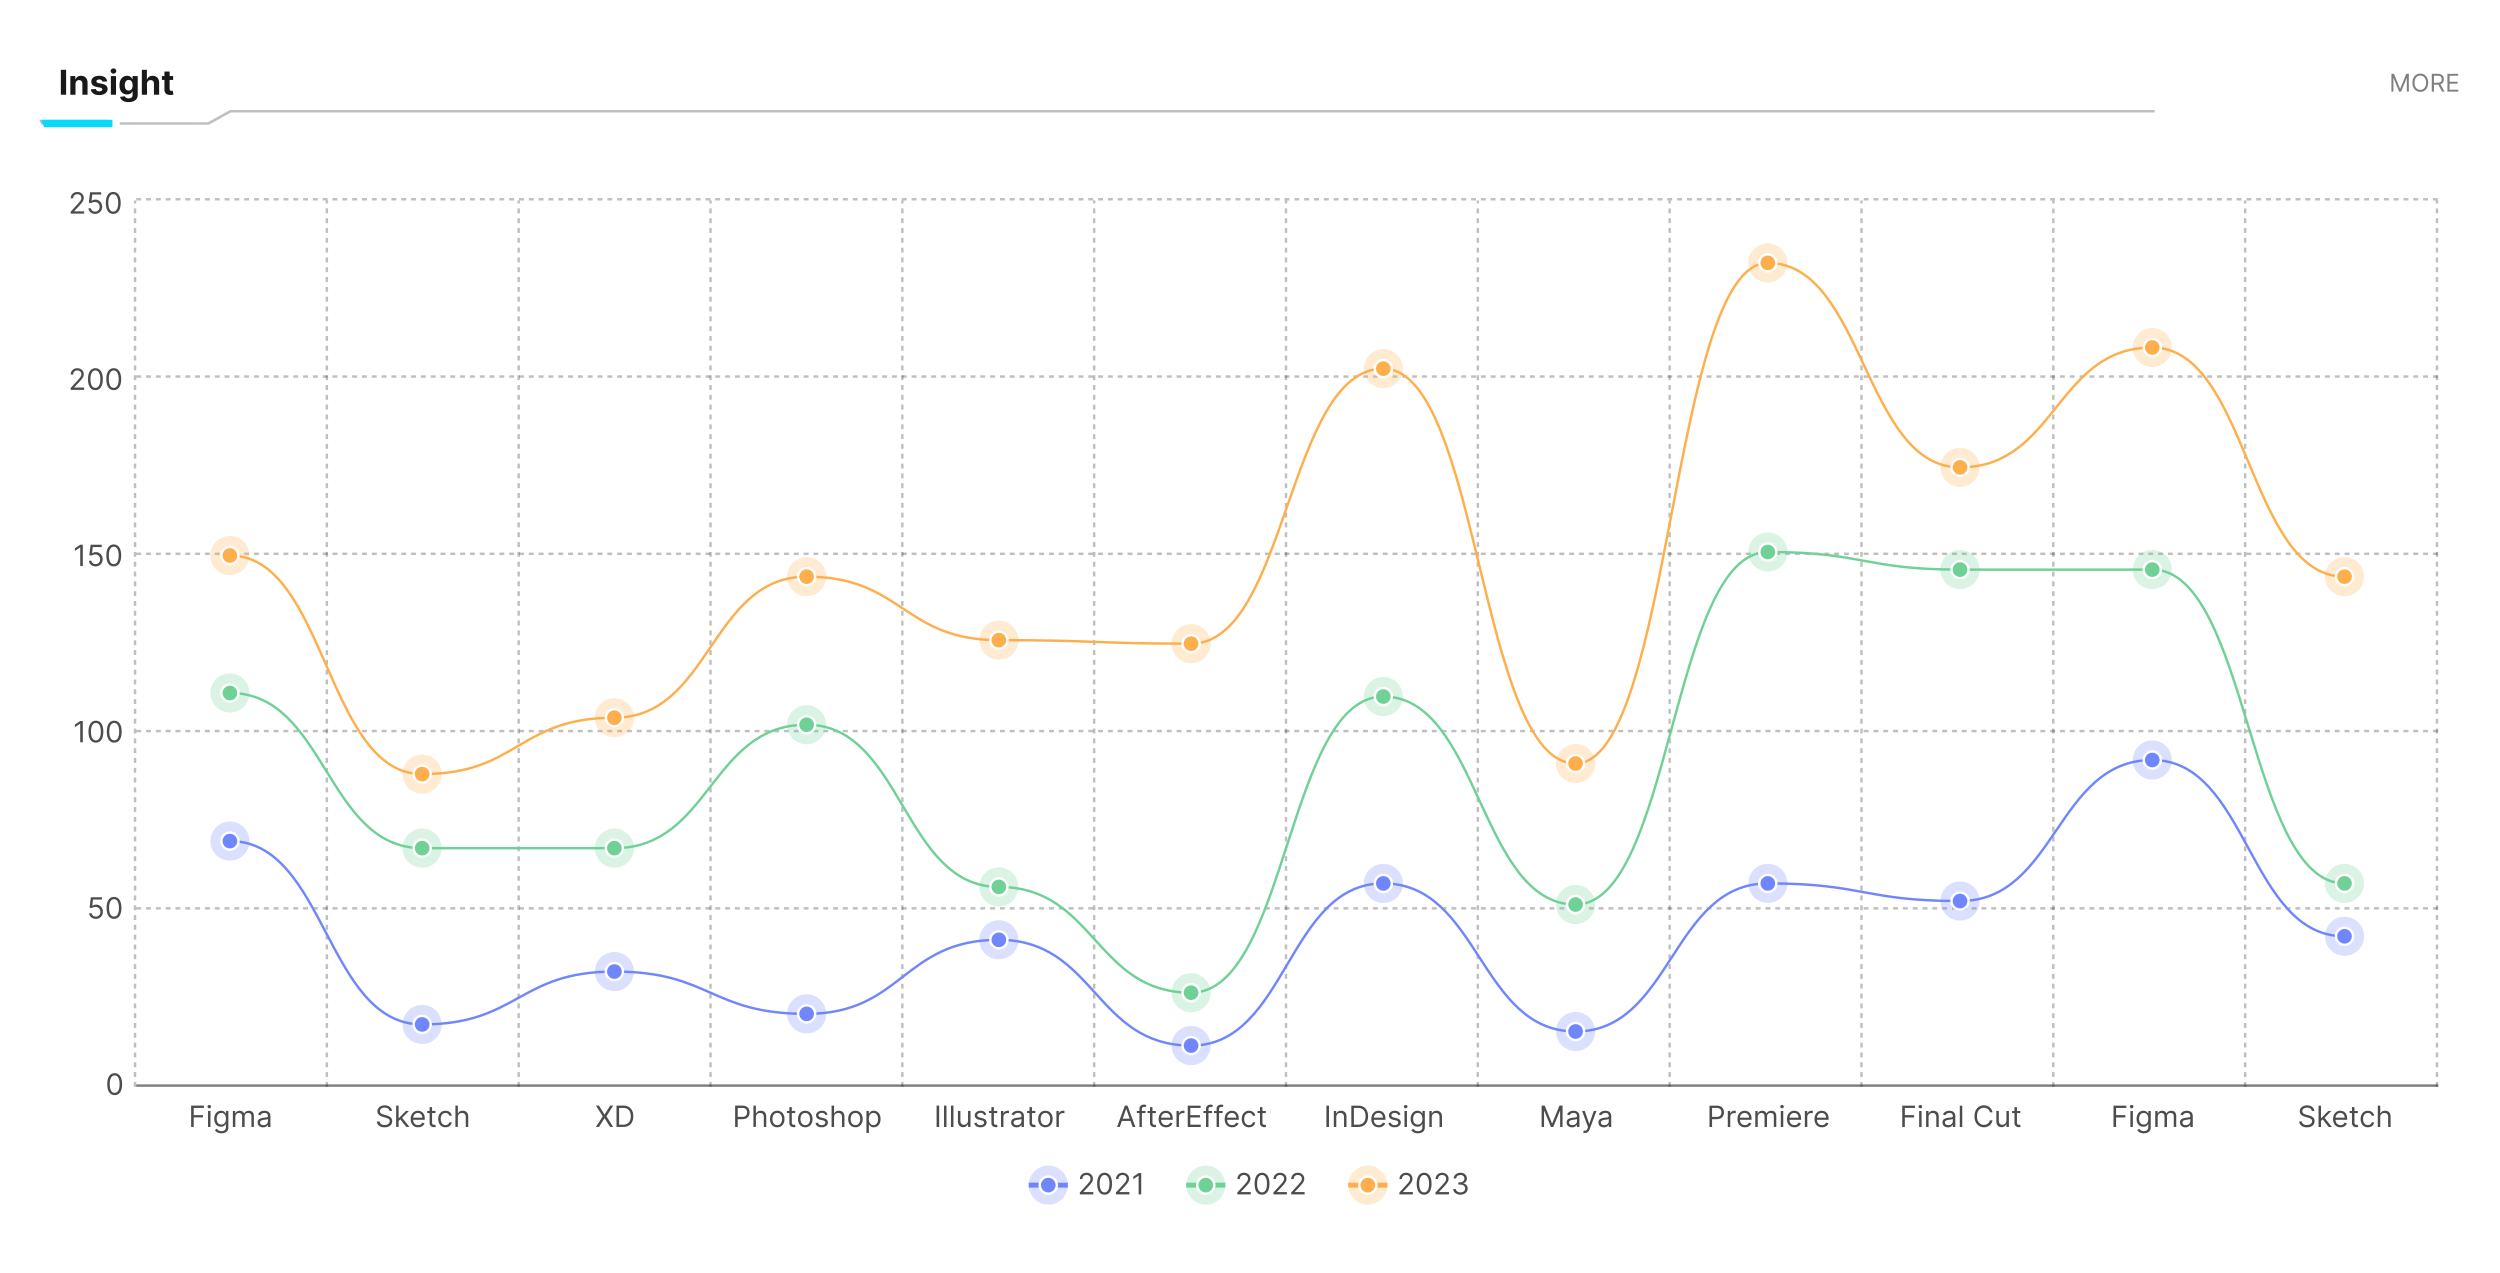 <svg xmlns="http://www.w3.org/2000/svg" width="540" height="275" fill="none"><rect width="540" height="275" fill="#fff" rx="12.675"/><g clip-path="url(#a)"><path fill="#000" fill-opacity=".9" d="M14.28 15.08v5.376h-1.138V15.08h1.137Zm2.032 3.045v2.331h-1.118v-4.032h1.066v.711h.047c.09-.234.239-.42.449-.557.21-.138.465-.207.764-.207.28 0 .524.061.733.184.208.122.37.297.485.525.116.226.174.495.174.809v2.567h-1.119v-2.368c.002-.247-.061-.44-.189-.577-.128-.14-.304-.21-.528-.21a.802.802 0 0 0-.399.097.677.677 0 0 0-.268.283.982.982 0 0 0-.097.444Zm6.837-.551-1.024.063a.53.53 0 0 0-.113-.237.6.6 0 0 0-.229-.17.775.775 0 0 0-.333-.066.82.82 0 0 0-.439.11c-.119.072-.178.168-.178.29a.31.31 0 0 0 .115.243c.077.067.21.12.397.16l.73.148c.392.08.684.21.877.388.192.179.288.413.288.704 0 .264-.077.496-.233.695-.154.2-.366.356-.636.468-.267.11-.576.165-.926.165-.534 0-.96-.11-1.276-.333a1.3 1.3 0 0 1-.554-.914l1.1-.058a.565.565 0 0 0 .241.373.877.877 0 0 0 .491.126.875.875 0 0 0 .473-.113c.12-.077.182-.176.184-.296a.309.309 0 0 0-.129-.25.925.925 0 0 0-.389-.152l-.698-.14c-.394-.078-.687-.214-.88-.409a1.016 1.016 0 0 1-.286-.743c0-.259.07-.482.21-.67a1.35 1.35 0 0 1 .596-.433 2.47 2.47 0 0 1 .904-.152c.509 0 .91.108 1.202.323.294.215.466.509.515.88Zm.796 2.882v-4.032h1.118v4.032h-1.118Zm.562-4.552a.608.608 0 0 1-.428-.166.536.536 0 0 1-.176-.401c0-.155.059-.287.176-.397a.603.603 0 0 1 .428-.168c.166 0 .308.056.425.168a.533.533 0 0 1 0 .798.598.598 0 0 1-.425.166Zm3.27 6.149c-.363 0-.674-.05-.933-.15a1.548 1.548 0 0 1-.614-.401 1.234 1.234 0 0 1-.297-.573l1.035-.139c.031.08.081.156.15.226.068.07.158.126.27.168.113.044.252.066.415.066.243 0 .443-.06.6-.18.16-.116.24-.313.24-.59v-.738h-.047a1.064 1.064 0 0 1-.6.562 1.454 1.454 0 0 1-.55.095 1.66 1.66 0 0 1-.828-.21 1.506 1.506 0 0 1-.59-.649c-.146-.292-.218-.662-.218-1.108 0-.457.074-.838.223-1.145a1.61 1.61 0 0 1 .593-.688c.249-.152.521-.228.817-.228.226 0 .415.039.567.116.152.075.275.17.368.283.094.112.167.223.218.331h.041v-.677h1.111v4.072c0 .343-.084.63-.252.861a1.51 1.51 0 0 1-.698.52 2.756 2.756 0 0 1-1.022.176Zm.023-2.494c.18 0 .332-.045.457-.134a.85.85 0 0 0 .289-.389 1.63 1.63 0 0 0 .102-.61 1.71 1.71 0 0 0-.1-.613.897.897 0 0 0-.289-.407.734.734 0 0 0-.46-.145.725.725 0 0 0-.464.15.899.899 0 0 0-.286.41 1.742 1.742 0 0 0-.097.606c0 .233.032.434.097.604a.875.875 0 0 0 .286.391.773.773 0 0 0 .465.137Zm3.957-1.434v2.331h-1.119V15.08h1.087v2.056h.047a1.15 1.15 0 0 1 .442-.56c.203-.136.457-.204.764-.204.28 0 .524.061.732.184.21.12.373.295.489.522.117.226.175.497.173.812v2.567h-1.119v-2.368c.002-.248-.06-.442-.189-.58-.126-.138-.303-.207-.53-.207a.822.822 0 0 0-.404.097.689.689 0 0 0-.274.283.96.96 0 0 0-.1.444Zm5.64-1.701v.84H34.97v-.84h2.428Zm-1.877-.967h1.118v3.76a.51.51 0 0 0 .048.242.261.261 0 0 0 .131.118.543.543 0 0 0 .2.034.963.963 0 0 0 .157-.013l.12-.024.177.833a3.143 3.143 0 0 1-.236.06c-.102.025-.225.04-.37.045a1.7 1.7 0 0 1-.71-.108.99.99 0 0 1-.47-.383c-.112-.174-.167-.392-.165-.657v-3.907Z"/><g filter="url(#b)" opacity=".5"><path fill="#3086F3" fill-rule="evenodd" d="M23.765 26.934H8.978l-.529-1.056h15.316v1.056Z" clip-rule="evenodd"/></g><path fill="#07DBFA" fill-rule="evenodd" d="M24.293 27.462H9.506l-.528-1.584h15.315v1.584Z" clip-rule="evenodd"/><path fill="#000" fill-opacity=".25" d="M25.878 26.934v-.528h105.625v.528H25.878Z"/></g><g fill="#000" clip-path="url(#c)"><path fill-opacity=".25" fill-rule="evenodd" d="M42.9 26.406v.528h2.221l4.754-2.64H465.4v-.528H49.656l-4.753 2.64H42.9Z" clip-rule="evenodd"/><path fill-opacity=".5" d="M516.543 15.947h.555l1.306 3.188h.045l1.305-3.188h.555v3.84h-.435V16.87h-.037l-1.201 2.919h-.42l-1.2-2.919h-.038v2.919h-.435v-3.841Zm7.94 1.92c0 .405-.074.755-.22 1.05a1.646 1.646 0 0 1-.602.683c-.255.16-.546.24-.874.24-.327 0-.619-.08-.874-.24a1.646 1.646 0 0 1-.602-.683c-.146-.295-.219-.645-.219-1.05s.073-.755.219-1.05c.146-.295.347-.523.602-.683.255-.16.547-.24.874-.24.328 0 .619.08.874.24.255.16.456.388.602.683.146.295.22.645.22 1.05Zm-.451 0c0-.332-.055-.613-.167-.842a1.207 1.207 0 0 0-.448-.52 1.159 1.159 0 0 0-.63-.176 1.17 1.17 0 0 0-.632.177c-.187.117-.337.29-.448.52-.11.228-.165.509-.165.841 0 .333.055.613.165.842.111.229.261.402.448.52.189.117.4.176.632.176.233 0 .443-.059.63-.176a1.21 1.21 0 0 0 .448-.52c.112-.229.167-.51.167-.842Zm1.233 1.92v-3.84h1.297c.3 0 .547.051.739.154.193.1.335.24.428.418.092.177.139.38.139.606 0 .226-.047.426-.139.602a.983.983 0 0 1-.426.412c-.191.099-.436.148-.733.148h-1.05v-.42h1.035c.205 0 .37-.03.495-.09a.57.57 0 0 0 .274-.255.862.862 0 0 0 .086-.397.898.898 0 0 0-.086-.404.592.592 0 0 0-.276-.266 1.116 1.116 0 0 0-.501-.096h-.817v3.429h-.465Zm1.808-1.725.945 1.726h-.54l-.931-1.726h.526Zm1.57 1.726v-3.841h2.318v.412h-1.853v1.298h1.733v.413h-1.733v1.305h1.883v.413h-2.348Z"/></g><path fill="#000" fill-opacity=".7" d="M15.265 46.138v-.405l1.521-1.666c.179-.195.326-.364.441-.508.116-.146.201-.282.257-.41a.992.992 0 0 0 .085-.405.748.748 0 0 0-.432-.696 1.022 1.022 0 0 0-.45-.096.938.938 0 0 0-.463.11.76.76 0 0 0-.304.304.95.95 0 0 0-.106.459h-.531c0-.27.062-.507.187-.711.124-.204.294-.363.508-.477.216-.114.459-.171.727-.171.27 0 .51.057.718.17.209.115.372.268.49.462.12.194.179.409.179.646 0 .17-.031.335-.093.497-.06.16-.165.34-.315.538a9.637 9.637 0 0 1-.619.72l-1.035 1.108v.036h2.143v.495h-2.908Zm5.277.063c-.264 0-.501-.053-.713-.158a1.326 1.326 0 0 1-.509-.432 1.178 1.178 0 0 1-.209-.626h.54a.74.74 0 0 0 .284.518c.17.135.372.203.608.203a.937.937 0 0 0 .853-.497c.085-.157.128-.333.128-.53 0-.2-.045-.38-.133-.538a.974.974 0 0 0-.36-.375 1.017 1.017 0 0 0-.525-.14 1.44 1.44 0 0 0-.434.065c-.148.044-.27.1-.367.17l-.522-.064.28-2.268h2.394v.495H19.93l-.162 1.359h.027a1.348 1.348 0 0 1 .801-.261 1.415 1.415 0 0 1 1.276.752c.128.232.192.498.192.796 0 .294-.066.557-.198.788-.13.23-.31.411-.54.545-.23.132-.491.198-.784.198Zm3.92 0c-.34 0-.629-.093-.867-.277-.239-.186-.421-.456-.547-.808-.126-.354-.19-.782-.19-1.283 0-.498.064-.923.19-1.276.127-.354.31-.624.549-.81.24-.188.528-.281.864-.281.336 0 .624.093.862.28.24.187.423.457.55.811.127.353.19.778.19 1.276 0 .501-.062.929-.188 1.283-.127.352-.309.622-.547.808a1.374 1.374 0 0 1-.867.277Zm0-.495c.335 0 .596-.162.782-.487.186-.324.28-.786.28-1.386a3.53 3.53 0 0 0-.129-1.02c-.084-.28-.205-.494-.364-.64a.805.805 0 0 0-.57-.221c-.333 0-.593.164-.78.493-.188.327-.282.79-.282 1.388 0 .4.042.738.126 1.017.084.28.205.492.362.637a.82.82 0 0 0 .574.219Zm-9.197 38.501V83.8l1.521-1.665a9.6 9.6 0 0 0 .441-.509 1.88 1.88 0 0 0 .257-.41.992.992 0 0 0 .085-.404.748.748 0 0 0-.432-.696 1.022 1.022 0 0 0-.45-.096.938.938 0 0 0-.464.11.759.759 0 0 0-.303.304.952.952 0 0 0-.106.459h-.531a1.292 1.292 0 0 1 .695-1.189c.216-.114.458-.17.727-.17.27 0 .51.056.718.17.209.115.372.268.49.462.12.193.178.409.178.646 0 .17-.03.335-.092.497-.06.16-.165.34-.315.538a9.61 9.61 0 0 1-.619.72l-1.035 1.107v.036h2.142v.496h-2.907Zm5.34.063c-.339 0-.628-.093-.866-.277-.239-.186-.421-.456-.547-.808-.126-.354-.19-.782-.19-1.283 0-.498.064-.924.19-1.276.127-.354.31-.624.549-.81.24-.188.528-.282.864-.282.336 0 .624.094.862.282.24.186.423.456.55.81.127.352.19.778.19 1.276 0 .501-.062.929-.188 1.283-.127.352-.309.622-.547.808a1.374 1.374 0 0 1-.867.277Zm0-.496c.336 0 .597-.162.783-.486.186-.324.28-.786.28-1.386 0-.4-.043-.739-.129-1.02-.084-.28-.205-.494-.364-.64a.805.805 0 0 0-.57-.221c-.333 0-.593.164-.78.492-.188.328-.282.79-.282 1.389 0 .4.042.738.126 1.017.084.28.205.492.362.637a.82.82 0 0 0 .574.218Zm3.961.496c-.339 0-.628-.093-.866-.277-.239-.186-.421-.456-.547-.808-.126-.354-.19-.782-.19-1.283 0-.498.064-.924.19-1.276.127-.354.31-.624.549-.81.24-.188.528-.282.864-.282.336 0 .624.094.862.282.24.186.423.456.55.81.127.352.19.778.19 1.276 0 .501-.063.929-.188 1.283-.127.352-.309.622-.547.808a1.373 1.373 0 0 1-.867.277Zm0-.496c.336 0 .597-.162.783-.486.186-.324.28-.786.28-1.386 0-.4-.043-.739-.129-1.02-.084-.28-.205-.494-.364-.64a.805.805 0 0 0-.57-.221c-.333 0-.593.164-.78.492-.188.328-.282.79-.282 1.389 0 .4.042.738.126 1.017.084.28.205.492.362.637a.82.82 0 0 0 .574.218Zm-6.681 33.892v4.609h-.558v-4.024H17.3l-1.125.748v-.568l1.152-.765h.558Zm2.766 4.672a1.58 1.58 0 0 1-.713-.157 1.324 1.324 0 0 1-.509-.432 1.178 1.178 0 0 1-.21-.626h.54a.741.741 0 0 0 .284.518c.17.135.372.202.608.202a.946.946 0 0 0 .853-.497c.085-.156.128-.332.128-.529 0-.201-.044-.38-.133-.538a.978.978 0 0 0-.884-.515 1.425 1.425 0 0 0-.434.065c-.149.044-.271.1-.367.169l-.522-.063.279-2.269h2.394v.495H20.04l-.162 1.36h.027a1.336 1.336 0 0 1 .801-.261 1.414 1.414 0 0 1 1.276.751c.128.233.191.498.191.797 0 .294-.066.557-.198.788-.13.229-.31.411-.54.544-.23.132-.49.198-.783.198Zm3.919 0c-.34 0-.628-.092-.867-.276-.238-.186-.42-.456-.547-.808-.126-.354-.189-.782-.189-1.283 0-.498.063-.924.19-1.276.127-.354.31-.624.549-.81a1.36 1.36 0 0 1 .864-.282c.336 0 .623.094.862.282.24.186.423.456.549.81.127.352.191.778.191 1.276 0 .501-.063.929-.189 1.283-.126.352-.308.622-.547.808a1.377 1.377 0 0 1-.866.276Zm0-.495c.336 0 .597-.162.783-.486.186-.324.279-.786.279-1.386 0-.399-.043-.739-.128-1.02-.084-.28-.206-.494-.365-.641a.805.805 0 0 0-.57-.221c-.332 0-.593.165-.78.493-.188.327-.282.79-.282 1.389 0 .399.042.738.127 1.017.084.279.204.491.362.637.159.146.35.218.574.218Zm-6.685 33.892v4.609h-.558v-4.024H17.3l-1.125.747v-.567l1.152-.765h.558Zm2.829 4.672c-.34 0-.628-.093-.866-.277-.239-.186-.421-.455-.547-.808-.126-.354-.19-.782-.19-1.283 0-.498.064-.923.19-1.276.127-.354.31-.624.549-.81.24-.188.528-.281.864-.281.336 0 .623.093.862.281.24.186.423.456.55.81.127.353.19.778.19 1.276 0 .501-.063.929-.189 1.283-.126.353-.308.622-.546.808a1.377 1.377 0 0 1-.867.277Zm0-.495c.336 0 .597-.162.783-.486.186-.325.28-.787.28-1.387a3.54 3.54 0 0 0-.129-1.019c-.084-.281-.206-.495-.365-.642a.804.804 0 0 0-.569-.22c-.333 0-.593.164-.78.493-.189.327-.282.79-.282 1.388 0 .399.042.738.126 1.017.084.28.205.492.362.637a.82.82 0 0 0 .574.219Zm3.961.495c-.34 0-.628-.093-.867-.277-.238-.186-.42-.455-.546-.808-.126-.354-.19-.782-.19-1.283 0-.498.064-.923.19-1.276.127-.354.31-.624.549-.81.24-.188.528-.281.864-.281.336 0 .623.093.862.281.24.186.423.456.549.81.128.353.191.778.191 1.276 0 .501-.063.929-.189 1.283-.126.353-.308.622-.547.808a1.377 1.377 0 0 1-.866.277Zm0-.495c.336 0 .597-.162.783-.486.186-.325.28-.787.28-1.387 0-.399-.044-.739-.13-1.019-.083-.281-.205-.495-.364-.642a.804.804 0 0 0-.569-.22c-.333 0-.593.164-.781.493-.188.327-.281.79-.281 1.388 0 .399.042.738.126 1.017.084.28.204.492.362.637a.82.82 0 0 0 .574.219Zm-3.97 38.564a1.58 1.58 0 0 1-.713-.158 1.325 1.325 0 0 1-.509-.432 1.179 1.179 0 0 1-.21-.626h.54a.742.742 0 0 0 .284.518c.17.135.372.202.608.202a.938.938 0 0 0 .853-.497c.085-.156.128-.332.128-.529 0-.201-.044-.38-.133-.538a.968.968 0 0 0-.36-.375 1.018 1.018 0 0 0-.524-.14 1.456 1.456 0 0 0-.434.065c-.149.044-.271.1-.367.169l-.522-.063.279-2.268h2.394v.495h-1.926l-.162 1.359h.027a1.361 1.361 0 0 1 .801-.261 1.415 1.415 0 0 1 1.276.752c.128.232.191.498.191.796 0 .294-.066.557-.198.788-.13.229-.31.411-.54.545-.23.132-.49.198-.783.198Zm3.919 0c-.34 0-.628-.093-.867-.277-.238-.186-.42-.456-.547-.808-.126-.354-.189-.782-.189-1.283 0-.498.063-.923.19-1.276.127-.354.31-.624.549-.81a1.36 1.36 0 0 1 .864-.282c.336 0 .623.094.862.282.24.186.423.456.549.81.127.353.191.778.191 1.276 0 .501-.063.929-.189 1.283-.126.352-.308.622-.547.808a1.377 1.377 0 0 1-.866.277Zm0-.496c.336 0 .597-.162.783-.486.186-.324.279-.786.279-1.386 0-.399-.043-.739-.128-1.019-.084-.281-.206-.495-.365-.642a.805.805 0 0 0-.57-.22c-.332 0-.593.164-.78.492-.188.328-.282.79-.282 1.389 0 .399.043.738.127 1.017.084.279.204.492.362.637.159.146.35.218.574.218Zm.144 38.564c-.339 0-.628-.092-.866-.276-.239-.186-.421-.456-.547-.808-.126-.354-.19-.782-.19-1.283 0-.498.064-.924.19-1.276.127-.354.31-.624.549-.81a1.36 1.36 0 0 1 .864-.282c.336 0 .623.094.862.282.24.186.423.456.55.81.127.352.19.778.19 1.276 0 .501-.063.929-.189 1.283-.126.352-.308.622-.547.808a1.376 1.376 0 0 1-.866.276Zm0-.495c.336 0 .597-.162.783-.486.186-.324.28-.786.28-1.386 0-.399-.043-.739-.129-1.02-.084-.28-.206-.494-.365-.641a.806.806 0 0 0-.569-.221c-.333 0-.593.165-.78.493-.188.327-.282.79-.282 1.389 0 .399.042.738.126 1.017.084.279.205.492.362.637a.82.82 0 0 0 .574.218Z"/><path stroke="#000" stroke-dasharray="1.06" stroke-opacity=".25" stroke-width=".528" d="M29.428 43.043H526.65M29.428 81.332H526.65M29.428 119.621H526.65m-497.222 38.29H526.65M29.428 196.2H526.65"/><path stroke="#000" stroke-opacity=".5" stroke-width=".528" d="M29.428 234.489H526.65"/><path stroke="#000" stroke-dasharray="1.06" stroke-opacity=".25" stroke-width=".528" d="M29.164 234.753V43.306M70.6 234.753V43.306m41.435 191.447V43.306m41.435 191.447V43.306m41.435 191.447V43.306m41.435 191.447V43.306m41.435 191.447V43.306m41.435 191.447V43.306m41.435 191.447V43.306m41.436 191.447V43.306m41.435 191.447V43.306m41.435 191.447V43.306m41.435 191.447V43.306"/><path stroke="#FFAE4C" stroke-width=".528" d="M49.662 119.991c20.762 0 20.762 47.217 41.523 47.217 20.762 0 20.762-12.185 41.523-12.185 20.762 0 20.762-30.462 41.524-30.462 20.761 0 20.761 13.708 41.523 13.708 20.761 0 20.761.761 41.523.761 20.762 0 20.762-59.401 41.523-59.401 20.762 0 20.762 85.295 41.523 85.295 20.762 0 20.762-108.142 41.524-108.142 20.761 0 20.761 44.17 41.523 44.17 20.761 0 20.761-25.893 41.523-25.893 20.761 0 20.761 49.502 41.523 49.502m0 0Z"/><circle cx="49.662" cy="119.992" r="4.225" fill="#FFAE4C" opacity=".25"/><circle cx="49.662" cy="119.991" r="1.848" fill="#FFAE4C" stroke="#fff" stroke-width=".528"/><circle cx="91.185" cy="167.208" r="4.225" fill="#FFAE4C" opacity=".25"/><circle cx="91.185" cy="167.208" r="1.848" fill="#FFAE4C" stroke="#fff" stroke-width=".528"/><circle cx="132.708" cy="155.024" r="4.225" fill="#FFAE4C" opacity=".25"/><circle cx="132.708" cy="155.024" r="1.848" fill="#FFAE4C" stroke="#fff" stroke-width=".528"/><circle cx="174.232" cy="124.56" r="4.225" fill="#FFAE4C" opacity=".25"/><circle cx="174.232" cy="124.561" r="1.848" fill="#FFAE4C" stroke="#fff" stroke-width=".528"/><circle cx="215.754" cy="138.269" r="4.225" fill="#FFAE4C" opacity=".25"/><circle cx="215.754" cy="138.269" r="1.848" fill="#FFAE4C" stroke="#fff" stroke-width=".528"/><circle cx="257.278" cy="139.031" r="4.225" fill="#FFAE4C" opacity=".25"/><circle cx="257.278" cy="139.031" r="1.848" fill="#FFAE4C" stroke="#fff" stroke-width=".528"/><circle cx="298.801" cy="79.629" r="4.225" fill="#FFAE4C" opacity=".25"/><circle cx="298.801" cy="79.629" r="1.848" fill="#FFAE4C" stroke="#fff" stroke-width=".528"/><circle cx="340.324" cy="164.924" r="4.225" fill="#FFAE4C" opacity=".25"/><circle cx="340.324" cy="164.925" r="1.848" fill="#FFAE4C" stroke="#fff" stroke-width=".528"/><circle cx="381.847" cy="56.783" r="4.225" fill="#FFAE4C" opacity=".25"/><circle cx="381.847" cy="56.782" r="1.848" fill="#FFAE4C" stroke="#fff" stroke-width=".528"/><circle cx="423.371" cy="100.953" r="4.225" fill="#FFAE4C" opacity=".25"/><circle cx="423.37" cy="100.953" r="1.848" fill="#FFAE4C" stroke="#fff" stroke-width=".528"/><circle cx="464.894" cy="75.059" r="4.225" fill="#FFAE4C" opacity=".25"/><circle cx="464.894" cy="75.059" r="1.848" fill="#FFAE4C" stroke="#fff" stroke-width=".528"/><circle cx="506.417" cy="124.56" r="4.225" fill="#FFAE4C" opacity=".25"/><circle cx="506.417" cy="124.561" r="1.848" fill="#FFAE4C" stroke="#fff" stroke-width=".528"/><path stroke="#6FD195" stroke-width=".528" d="M49.662 149.691c20.761 0 20.761 33.509 41.523 33.509h41.523c20.762 0 20.762-26.655 41.523-26.655 20.762 0 20.762 35.032 41.523 35.032 20.762 0 20.762 22.847 41.524 22.847 20.761 0 20.761-63.971 41.523-63.971 20.761 0 20.761 44.932 41.523 44.932 20.761 0 20.761-76.156 41.523-76.156 20.762 0 20.762 3.807 41.523 3.807h41.523c20.762 0 20.762 67.779 41.524 67.779m0 0Z"/><circle cx="49.661" cy="149.691" r="4.225" fill="#6FD195" opacity=".25"/><circle cx="49.662" cy="149.691" r="1.848" fill="#6FD195" stroke="#fff" stroke-width=".528"/><circle cx="91.185" cy="183.2" r="4.225" fill="#6FD195" opacity=".25"/><circle cx="91.185" cy="183.2" r="1.848" fill="#6FD195" stroke="#fff" stroke-width=".528"/><circle cx="132.708" cy="183.2" r="4.225" fill="#6FD195" opacity=".25"/><circle cx="132.708" cy="183.2" r="1.848" fill="#6FD195" stroke="#fff" stroke-width=".528"/><circle cx="174.231" cy="156.544" r="4.225" fill="#6FD195" opacity=".25"/><circle cx="174.231" cy="156.544" r="1.848" fill="#6FD195" stroke="#fff" stroke-width=".528"/><circle cx="215.754" cy="191.576" r="4.225" fill="#6FD195" opacity=".25"/><circle cx="215.754" cy="191.576" r="1.848" fill="#6FD195" stroke="#fff" stroke-width=".528"/><circle cx="257.278" cy="214.423" r="4.225" fill="#6FD195" opacity=".25"/><circle cx="257.278" cy="214.423" r="1.848" fill="#6FD195" stroke="#fff" stroke-width=".528"/><circle cx="298.801" cy="150.452" r="4.225" fill="#6FD195" opacity=".25"/><circle cx="298.801" cy="150.451" r="1.848" fill="#6FD195" stroke="#fff" stroke-width=".528"/><circle cx="340.324" cy="195.384" r="4.225" fill="#6FD195" opacity=".25"/><circle cx="340.324" cy="195.384" r="1.848" fill="#6FD195" stroke="#fff" stroke-width=".528"/><circle cx="381.847" cy="119.227" r="4.225" fill="#6FD195" opacity=".25"/><circle cx="381.847" cy="119.228" r="1.848" fill="#6FD195" stroke="#fff" stroke-width=".528"/><circle cx="423.37" cy="123.036" r="4.225" fill="#6FD195" opacity=".25"/><circle cx="423.37" cy="123.036" r="1.848" fill="#6FD195" stroke="#fff" stroke-width=".528"/><circle cx="464.893" cy="123.036" r="4.225" fill="#6FD195" opacity=".25"/><circle cx="464.893" cy="123.036" r="1.848" fill="#6FD195" stroke="#fff" stroke-width=".528"/><circle cx="506.417" cy="190.815" r="4.225" fill="#6FD195" opacity=".25"/><circle cx="506.417" cy="190.815" r="1.848" fill="#6FD195" stroke="#fff" stroke-width=".528"/><path stroke="#7086FD" stroke-width=".528" d="M49.662 181.678c20.762 0 20.762 39.601 41.523 39.601 20.762 0 20.762-11.423 41.523-11.423 20.762 0 20.762 9.139 41.523 9.139 20.762 0 20.762-15.993 41.524-15.993 20.761 0 20.761 22.847 41.523 22.847 20.761 0 20.761-35.032 41.523-35.032 20.762 0 20.762 31.985 41.523 31.985 20.762 0 20.762-31.985 41.523-31.985 20.762 0 20.762 3.808 41.523 3.808 20.762 0 20.762-30.463 41.524-30.463 20.761 0 20.761 38.078 41.523 38.078m0 0Z"/><circle cx="49.662" cy="181.678" r="4.225" fill="#7086FD" opacity=".25"/><circle cx="49.662" cy="181.678" r="1.848" fill="#7086FD" stroke="#fff" stroke-width=".528"/><circle cx="91.185" cy="221.278" r="4.225" fill="#7086FD" opacity=".25"/><circle cx="91.185" cy="221.279" r="1.848" fill="#7086FD" stroke="#fff" stroke-width=".528"/><circle cx="132.708" cy="209.855" r="4.225" fill="#7086FD" opacity=".25"/><circle cx="132.708" cy="209.855" r="1.848" fill="#7086FD" stroke="#fff" stroke-width=".528"/><circle cx="174.232" cy="218.994" r="4.225" fill="#7086FD" opacity=".25"/><circle cx="174.232" cy="218.994" r="1.848" fill="#7086FD" stroke="#fff" stroke-width=".528"/><circle cx="215.754" cy="203.002" r="4.225" fill="#7086FD" opacity=".25"/><circle cx="215.754" cy="203.002" r="1.848" fill="#7086FD" stroke="#fff" stroke-width=".528"/><circle cx="257.278" cy="225.849" r="4.225" fill="#7086FD" opacity=".25"/><circle cx="257.278" cy="225.848" r="1.848" fill="#7086FD" stroke="#fff" stroke-width=".528"/><circle cx="298.801" cy="190.816" r="4.225" fill="#7086FD" opacity=".25"/><circle cx="298.801" cy="190.816" r="1.848" fill="#7086FD" stroke="#fff" stroke-width=".528"/><circle cx="340.324" cy="222.801" r="4.225" fill="#7086FD" opacity=".25"/><circle cx="340.324" cy="222.801" r="1.848" fill="#7086FD" stroke="#fff" stroke-width=".528"/><circle cx="381.847" cy="190.816" r="4.225" fill="#7086FD" opacity=".25"/><circle cx="381.847" cy="190.816" r="1.848" fill="#7086FD" stroke="#fff" stroke-width=".528"/><circle cx="423.371" cy="194.625" r="4.225" fill="#7086FD" opacity=".25"/><circle cx="423.37" cy="194.625" r="1.848" fill="#7086FD" stroke="#fff" stroke-width=".528"/><circle cx="464.894" cy="164.162" r="4.225" fill="#7086FD" opacity=".25"/><circle cx="464.894" cy="164.161" r="1.848" fill="#7086FD" stroke="#fff" stroke-width=".528"/><circle cx="506.417" cy="202.24" r="4.225" fill="#7086FD" opacity=".25"/><circle cx="506.417" cy="202.24" r="1.848" fill="#7086FD" stroke="#fff" stroke-width=".528"/><path fill="#000" fill-opacity=".7" d="M41.284 243.425v-4.609h2.764v.495h-2.206v1.558h1.999v.495h-1.999v2.061h-.558Zm3.648 0v-3.457h.531v3.457h-.531Zm.27-4.033a.38.38 0 0 1-.268-.105.342.342 0 0 1-.11-.255.34.34 0 0 1 .11-.254.376.376 0 0 1 .268-.106.37.37 0 0 1 .266.106c.074.07.112.155.112.254a.339.339 0 0 1-.112.255.372.372 0 0 1-.266.105Zm2.63 5.402a1.97 1.97 0 0 1-.663-.099 1.405 1.405 0 0 1-.751-.595l.423-.297c.048.063.109.135.182.216a.919.919 0 0 0 .302.214c.129.062.297.093.506.093.28 0 .51-.068.691-.203.181-.135.272-.347.272-.635v-.702h-.045a2.86 2.86 0 0 1-.166.234.954.954 0 0 1-.306.246c-.132.07-.31.105-.536.105-.279 0-.53-.066-.752-.198a1.389 1.389 0 0 1-.524-.576c-.128-.252-.191-.558-.191-.918 0-.354.062-.663.187-.925.124-.264.297-.468.52-.612.221-.146.478-.219.77-.219.224 0 .403.038.535.113a.95.95 0 0 1 .306.252c.072.093.127.17.166.23h.054v-.55h.513v3.556c0 .297-.067.539-.202.725a1.15 1.15 0 0 1-.54.412 2.049 2.049 0 0 1-.752.133Zm-.019-1.9a.96.96 0 0 0 .54-.146.913.913 0 0 0 .335-.421 1.69 1.69 0 0 0 .115-.657c0-.249-.037-.469-.112-.66a.99.99 0 0 0-.333-.447.895.895 0 0 0-.545-.162.903.903 0 0 0-.563.171 1.04 1.04 0 0 0-.335.459c-.073.192-.11.405-.11.639 0 .24.037.452.112.637a.975.975 0 0 0 .338.432c.15.103.336.155.558.155Zm2.485.531v-3.457h.513v.541h.045a.867.867 0 0 1 .349-.43c.16-.104.353-.156.578-.156.228 0 .418.052.57.156.152.102.272.245.357.43h.036a1.01 1.01 0 0 1 .399-.426c.177-.106.389-.16.636-.16.31 0 .562.097.759.291.197.192.295.491.295.898v2.313h-.531v-2.313c0-.255-.07-.438-.21-.547a.772.772 0 0 0-.492-.164c-.244 0-.432.073-.565.22a.788.788 0 0 0-.2.554v2.25h-.54v-2.367a.621.621 0 0 0-.192-.475.683.683 0 0 0-.493-.182.724.724 0 0 0-.387.11.825.825 0 0 0-.288.306.903.903 0 0 0-.108.448v2.16h-.531Zm6.525.081c-.219 0-.418-.041-.596-.123a1.021 1.021 0 0 1-.426-.363 1.021 1.021 0 0 1-.157-.576c0-.198.039-.359.117-.482a.825.825 0 0 1 .313-.292c.13-.071.274-.123.432-.158.159-.036.319-.064.48-.085.21-.027.38-.047.51-.061a.797.797 0 0 0 .288-.074c.062-.035.092-.095.092-.18v-.018c0-.222-.06-.395-.182-.518-.12-.123-.302-.184-.547-.184-.253 0-.452.055-.596.166a.985.985 0 0 0-.304.356l-.504-.18c.09-.21.21-.374.36-.491.151-.118.316-.201.495-.248.18-.048.357-.072.531-.072.111 0 .239.014.383.041.145.025.286.079.42.16.137.081.25.203.34.367.09.163.136.382.136.657v2.277h-.532v-.468h-.027a.944.944 0 0 1-.18.241 1.03 1.03 0 0 1-.335.218c-.14.06-.31.09-.51.09Zm.081-.477c.21 0 .387-.041.531-.124a.841.841 0 0 0 .441-.731v-.486c-.022.027-.072.052-.148.074-.075.021-.162.04-.261.056a11.922 11.922 0 0 1-.509.068 1.994 1.994 0 0 0-.387.088.67.67 0 0 0-.288.177.455.455 0 0 0-.108.32c0 .185.068.324.205.419a.92.92 0 0 0 .524.139Zm27.214-3.061a.706.706 0 0 0-.328-.531 1.26 1.26 0 0 0-.707-.189c-.204 0-.383.033-.536.099a.852.852 0 0 0-.355.273.65.65 0 0 0-.126.393c0 .124.029.229.087.318.06.087.137.16.23.218.093.057.19.104.293.142.102.036.195.065.28.088l.469.126c.12.031.254.075.4.13.15.056.29.132.426.228a1.048 1.048 0 0 1 .47.911c0 .249-.065.474-.196.675a1.337 1.337 0 0 1-.567.48c-.247.118-.548.177-.902.177-.33 0-.616-.053-.858-.159a1.375 1.375 0 0 1-.567-.446 1.273 1.273 0 0 1-.231-.664h.576a.72.72 0 0 0 .175.432.94.94 0 0 0 .392.252c.159.054.33.081.513.081.213 0 .404-.034.574-.103a.986.986 0 0 0 .403-.293.693.693 0 0 0 .148-.441.542.542 0 0 0-.128-.374.942.942 0 0 0-.338-.234 3.57 3.57 0 0 0-.452-.157l-.567-.162c-.36-.104-.645-.252-.855-.444a.973.973 0 0 1-.316-.754c0-.258.07-.483.21-.675.14-.193.33-.343.567-.45.238-.108.505-.162.799-.162.297 0 .561.053.792.16.231.105.414.249.55.432.136.183.208.391.215.623h-.54Zm1.944 2.197-.009-.657h.108l1.512-1.54h.658l-1.612 1.63h-.045l-.612.567Zm-.495 1.26v-4.609h.531v4.609h-.531Zm2.196 0-1.35-1.71.378-.369 1.648 2.079h-.676Zm2.558.072c-.333 0-.62-.073-.862-.22a1.487 1.487 0 0 1-.556-.621 2.12 2.12 0 0 1-.193-.932c0-.354.064-.666.193-.936.13-.272.312-.483.545-.635.234-.153.507-.23.82-.23.18 0 .357.03.532.09.176.06.336.158.48.293a1.4 1.4 0 0 1 .344.531c.086.221.129.492.129.815v.225h-2.665v-.459h2.124c0-.195-.039-.369-.117-.522a.887.887 0 0 0-.328-.363.925.925 0 0 0-.5-.132.953.953 0 0 0-.549.157c-.153.104-.27.239-.353.405a1.192 1.192 0 0 0-.124.536v.306c0 .261.045.482.135.664.091.18.218.317.38.412.162.093.35.139.565.139.14 0 .266-.019.378-.058a.823.823 0 0 0 .295-.18.82.82 0 0 0 .191-.302l.513.144a1.138 1.138 0 0 1-.272.459 1.315 1.315 0 0 1-.472.306 1.754 1.754 0 0 1-.633.108Zm3.743-3.529v.451h-1.792v-.451h1.792Zm-1.27-.828h.532v3.295c0 .15.021.263.065.338a.337.337 0 0 0 .17.148.696.696 0 0 0 .224.036.943.943 0 0 0 .234-.027l.108.477a1.114 1.114 0 0 1-.396.063c-.15 0-.297-.032-.441-.096a.882.882 0 0 1-.356-.295.848.848 0 0 1-.14-.5v-3.439Zm3.436 4.357c-.324 0-.603-.076-.837-.229a1.495 1.495 0 0 1-.54-.633 2.14 2.14 0 0 1-.19-.92c0-.351.065-.661.194-.93.13-.27.312-.48.545-.632.234-.153.507-.23.819-.23.243 0 .462.045.657.135.195.091.355.217.48.379.124.162.201.351.231.567h-.53a.825.825 0 0 0-.27-.419c-.139-.123-.325-.184-.56-.184a.933.933 0 0 0-.544.162 1.052 1.052 0 0 0-.362.452 1.678 1.678 0 0 0-.128.682c0 .267.042.5.126.698.085.198.205.351.36.461a.935.935 0 0 0 .549.164.949.949 0 0 0 .376-.072.775.775 0 0 0 .452-.531h.531a1.227 1.227 0 0 1-.688.939 1.508 1.508 0 0 1-.671.141Zm2.667-2.151v2.079h-.531v-4.609h.53v1.693h.046a.977.977 0 0 1 .364-.426c.164-.106.382-.16.653-.16a1.3 1.3 0 0 1 .619.142.96.96 0 0 1 .412.43c.099.192.148.437.148.734v2.196h-.531v-2.16c0-.275-.071-.487-.214-.637-.141-.152-.336-.227-.587-.227a.975.975 0 0 0-.468.11.804.804 0 0 0-.324.322 1.046 1.046 0 0 0-.117.513Zm30.475-2.53 1.189 1.918h.036l1.188-1.918h.657l-1.449 2.305 1.449 2.304h-.657l-1.188-1.881h-.036l-1.189 1.881h-.657l1.486-2.304-1.486-2.305h.657Zm5.219 4.609h-1.422v-4.609h1.485c.447 0 .83.092 1.148.277.318.183.562.446.731.79.17.342.254.752.254 1.229 0 .48-.085.893-.256 1.24-.171.345-.42.61-.747.796-.327.185-.725.277-1.193.277Zm-.864-.495h.828c.381 0 .697-.073.947-.22a1.36 1.36 0 0 0 .561-.628c.123-.272.184-.595.184-.97 0-.372-.061-.693-.182-.961a1.345 1.345 0 0 0-.545-.621c-.241-.146-.542-.219-.902-.219h-.891v3.619Zm25.062.495v-4.609h1.558c.361 0 .657.065.886.196.231.129.402.304.513.524.111.221.167.467.167.739 0 .271-.056.518-.167.74a1.236 1.236 0 0 1-.508.531c-.23.131-.524.196-.882.196h-1.117v-.495h1.099c.247 0 .446-.043.596-.129a.76.76 0 0 0 .326-.346c.069-.147.104-.313.104-.497 0-.185-.035-.35-.104-.496a.742.742 0 0 0-.328-.342c-.152-.084-.353-.126-.603-.126h-.982v4.114h-.558Zm4.482-2.079v2.079h-.531v-4.609h.531v1.693h.045a.977.977 0 0 1 .365-.426c.163-.106.381-.16.652-.16a1.3 1.3 0 0 1 .619.142.955.955 0 0 1 .412.43c.099.192.149.437.149.734v2.196h-.531v-2.16c0-.275-.072-.487-.214-.637-.141-.152-.337-.227-.588-.227a.974.974 0 0 0-.468.11.81.81 0 0 0-.324.322 1.046 1.046 0 0 0-.117.513Zm4.618 2.151c-.312 0-.586-.074-.822-.222a1.519 1.519 0 0 1-.549-.624 2.115 2.115 0 0 1-.196-.936c0-.36.066-.675.196-.943.132-.269.315-.477.549-.626.236-.148.51-.223.822-.223a1.5 1.5 0 0 1 .819.223c.235.149.418.357.549.626.132.268.198.583.198.943 0 .357-.066.669-.198.936a1.505 1.505 0 0 1-.549.624 1.5 1.5 0 0 1-.819.222Zm0-.477a.914.914 0 0 0 .585-.182 1.08 1.08 0 0 0 .34-.479c.073-.199.11-.413.11-.644 0-.231-.037-.446-.11-.646a1.09 1.09 0 0 0-.34-.484.904.904 0 0 0-.585-.184.909.909 0 0 0-.586.184 1.081 1.081 0 0 0-.339.484c-.074.2-.111.415-.111.646 0 .231.037.445.111.644.073.198.186.357.339.479a.92.92 0 0 0 .586.182Zm3.88-3.052v.451h-1.791v-.451h1.791Zm-1.269-.828h.531v3.295c0 .15.022.263.065.338a.337.337 0 0 0 .171.148.69.69 0 0 0 .223.036.932.932 0 0 0 .234-.027l.108.477a1.108 1.108 0 0 1-.396.063c-.15 0-.297-.032-.441-.096a.882.882 0 0 1-.356-.295.848.848 0 0 1-.139-.5v-3.439Zm3.435 4.357c-.312 0-.586-.074-.821-.222a1.519 1.519 0 0 1-.549-.624 2.101 2.101 0 0 1-.196-.936c0-.36.065-.675.196-.943.132-.269.315-.477.549-.626a1.51 1.51 0 0 1 .821-.223 1.5 1.5 0 0 1 .819.223c.236.149.419.357.55.626.132.268.198.583.198.943 0 .357-.066.669-.198.936a1.5 1.5 0 0 1-.55.624 1.5 1.5 0 0 1-.819.222Zm0-.477a.914.914 0 0 0 .585-.182c.153-.122.267-.281.34-.479a1.83 1.83 0 0 0 .11-.644c0-.231-.036-.446-.11-.646a1.083 1.083 0 0 0-.34-.484.904.904 0 0 0-.585-.184.904.904 0 0 0-.585.184 1.09 1.09 0 0 0-.34.484c-.073.2-.11.415-.11.646 0 .231.037.445.11.644.074.198.187.357.34.479a.914.914 0 0 0 .585.182Zm4.826-2.277-.477.135a.867.867 0 0 0-.133-.232.634.634 0 0 0-.234-.189.843.843 0 0 0-.38-.074.904.904 0 0 0-.529.146c-.14.096-.21.218-.21.367a.38.38 0 0 0 .145.313c.096.076.246.14.45.191l.513.126c.309.075.539.19.691.344a.808.808 0 0 1 .227.592.877.877 0 0 1-.171.531c-.113.156-.27.279-.473.369-.202.09-.438.135-.706.135-.353 0-.645-.076-.876-.229a1.02 1.02 0 0 1-.439-.671l.504-.126a.7.7 0 0 0 .273.419c.135.093.311.139.529.139.247 0 .444-.052.589-.157.147-.107.221-.234.221-.383a.4.4 0 0 0-.126-.301.796.796 0 0 0-.387-.185l-.576-.135c-.317-.075-.55-.191-.698-.349a.845.845 0 0 1-.221-.596c0-.195.055-.368.165-.518a1.11 1.11 0 0 1 .452-.353c.192-.086.41-.129.653-.129.342 0 .61.075.805.226.197.15.336.348.419.594Zm1.394.603v2.079h-.532v-4.609h.532v1.693h.045a.975.975 0 0 1 .364-.426c.164-.106.381-.16.653-.16.235 0 .442.048.619.142a.96.96 0 0 1 .412.43c.099.192.148.437.148.734v2.196h-.531v-2.16c0-.275-.071-.487-.214-.637-.141-.152-.337-.227-.587-.227a.974.974 0 0 0-.468.11.797.797 0 0 0-.324.322 1.046 1.046 0 0 0-.117.513Zm4.617 2.151c-.312 0-.586-.074-.821-.222a1.519 1.519 0 0 1-.549-.624 2.101 2.101 0 0 1-.196-.936c0-.36.065-.675.196-.943.132-.269.315-.477.549-.626a1.51 1.51 0 0 1 .821-.223 1.5 1.5 0 0 1 .819.223c.236.149.419.357.549.626.132.268.198.583.198.943 0 .357-.066.669-.198.936a1.49 1.49 0 0 1-.549.624 1.5 1.5 0 0 1-.819.222Zm0-.477a.914.914 0 0 0 .585-.182c.153-.122.267-.281.34-.479a1.83 1.83 0 0 0 .11-.644c0-.231-.036-.446-.11-.646a1.083 1.083 0 0 0-.34-.484.904.904 0 0 0-.585-.184.904.904 0 0 0-.585.184 1.09 1.09 0 0 0-.34.484c-.073.2-.11.415-.11.646 0 .231.037.445.11.644.074.198.187.357.34.479a.914.914 0 0 0 .585.182Zm2.377 1.702v-4.754h.513v.55h.063a4.71 4.71 0 0 1 .162-.23.965.965 0 0 1 .302-.252c.132-.075.311-.113.536-.113.291 0 .547.073.769.219.222.145.396.352.52.619.125.267.187.582.187.945 0 .366-.062.683-.187.952a1.473 1.473 0 0 1-.517.621 1.351 1.351 0 0 1-.763.218c-.222 0-.4-.036-.534-.11a1 1 0 0 1-.308-.254 3.43 3.43 0 0 1-.167-.239h-.045v1.828h-.531Zm.522-3.025c0 .261.039.491.115.691.077.198.188.353.335.466a.875.875 0 0 0 .541.166.867.867 0 0 0 .555-.175c.151-.119.263-.278.338-.477.077-.202.115-.425.115-.671 0-.243-.038-.462-.113-.657a1.01 1.01 0 0 0-.335-.466.882.882 0 0 0-.56-.173.884.884 0 0 0-.545.164.984.984 0 0 0-.333.454c-.075.194-.113.42-.113.678Zm15.189-2.881v4.609h-.558v-4.609h.558Zm1.578 0v4.609h-.531v-4.609h.531Zm1.504 0v4.609h-.531v-4.609h.531Zm3.152 3.196v-2.044h.531v3.457h-.531v-.585h-.036a1.131 1.131 0 0 1-.378.448c-.171.122-.388.182-.649.182a1.16 1.16 0 0 1-.576-.141 1 1 0 0 1-.396-.433c-.096-.193-.144-.437-.144-.731v-2.197h.531v2.161c0 .252.071.453.212.603.142.15.324.225.544.225a.91.91 0 0 0 .75-.412.933.933 0 0 0 .142-.533Zm3.952-1.269-.477.135a.867.867 0 0 0-.133-.232.634.634 0 0 0-.234-.189.843.843 0 0 0-.38-.074.904.904 0 0 0-.529.146c-.14.096-.209.218-.209.367a.38.38 0 0 0 .144.313c.096.076.246.14.45.191l.513.126c.309.075.539.19.691.344a.808.808 0 0 1 .227.592.877.877 0 0 1-.171.531c-.112.156-.27.279-.472.369-.203.09-.439.135-.707.135-.353 0-.645-.076-.876-.229a1.016 1.016 0 0 1-.438-.671l.504-.126a.7.7 0 0 0 .272.419c.135.093.311.139.529.139.247 0 .444-.052.589-.157.148-.107.221-.234.221-.383a.4.4 0 0 0-.126-.301.796.796 0 0 0-.387-.185l-.576-.135c-.317-.075-.549-.191-.698-.349a.845.845 0 0 1-.22-.596c0-.195.054-.368.164-.518.111-.15.262-.268.452-.353.192-.086.41-.129.653-.129.342 0 .611.075.806.226.196.15.336.348.418.594Zm2.366-.775v.451h-1.791v-.451h1.791Zm-1.269-.828h.531v3.295c0 .15.022.263.065.338a.337.337 0 0 0 .171.148.69.69 0 0 0 .223.036.95.95 0 0 0 .234-.027l.108.477a1.108 1.108 0 0 1-.396.063c-.15 0-.297-.032-.441-.096a.882.882 0 0 1-.356-.295.848.848 0 0 1-.139-.5v-3.439Zm2.068 4.285v-3.457h.513v.523h.036a.834.834 0 0 1 .342-.417c.165-.106.351-.16.558-.16a4.48 4.48 0 0 1 .279.009v.541a1.263 1.263 0 0 0-.123-.021 1.283 1.283 0 0 0-.201-.015.946.946 0 0 0-.45.105.78.78 0 0 0-.423.705v2.187h-.531Zm3.375.081c-.219 0-.418-.041-.596-.123a1.02 1.02 0 0 1-.426-.363 1.022 1.022 0 0 1-.157-.576c0-.198.039-.359.117-.482a.822.822 0 0 1 .313-.292c.13-.071.274-.123.432-.158.159-.036.319-.064.479-.085.21-.027.381-.047.511-.061a.797.797 0 0 0 .288-.074c.062-.035.092-.095.092-.18v-.018c0-.222-.06-.395-.182-.518-.12-.123-.302-.184-.547-.184-.253 0-.452.055-.596.166a.991.991 0 0 0-.304.356l-.504-.18c.09-.21.21-.374.36-.491.152-.118.317-.201.495-.248.18-.048.357-.072.531-.072.111 0 .239.014.383.041.145.025.286.079.421.16a.94.94 0 0 1 .34.367c.09.163.135.382.135.657v2.277h-.532v-.468h-.027a1.023 1.023 0 0 1-.515.459c-.139.06-.31.09-.511.09Zm.081-.477c.21 0 .387-.041.531-.124a.843.843 0 0 0 .441-.731v-.486c-.022.027-.072.052-.148.074-.075.021-.162.04-.261.056a12.31 12.31 0 0 1-.509.068 1.991 1.991 0 0 0-.387.088.677.677 0 0 0-.288.177.456.456 0 0 0-.108.32c0 .185.068.324.205.419a.919.919 0 0 0 .524.139Zm3.976-3.061v.451h-1.791v-.451h1.791Zm-1.269-.828h.531v3.295c0 .15.022.263.065.338a.337.337 0 0 0 .171.148.69.69 0 0 0 .223.036.932.932 0 0 0 .234-.027l.108.477a1.075 1.075 0 0 1-.396.063c-.15 0-.297-.032-.441-.096a.88.88 0 0 1-.355-.295.848.848 0 0 1-.14-.5v-3.439Zm3.435 4.357c-.312 0-.585-.074-.821-.222a1.519 1.519 0 0 1-.549-.624 2.101 2.101 0 0 1-.196-.936c0-.36.065-.675.196-.943.132-.269.315-.477.549-.626.236-.148.509-.223.821-.223.313 0 .586.075.82.223.235.149.418.357.549.626.132.268.198.583.198.943 0 .357-.066.669-.198.936a1.505 1.505 0 0 1-.549.624 1.5 1.5 0 0 1-.82.222Zm0-.477a.915.915 0 0 0 .586-.182c.153-.122.266-.281.339-.479a1.83 1.83 0 0 0 .111-.644c0-.231-.037-.446-.111-.646a1.081 1.081 0 0 0-.339-.484.905.905 0 0 0-.586-.184.904.904 0 0 0-.585.184 1.081 1.081 0 0 0-.339.484c-.074.2-.111.415-.111.646 0 .231.037.445.111.644.073.198.186.357.339.479a.914.914 0 0 0 .585.182Zm2.378.405v-3.457h.513v.523h.036a.834.834 0 0 1 .342-.417c.165-.106.351-.16.558-.16a4.375 4.375 0 0 1 .279.009v.541a1.245 1.245 0 0 0-.124-.021 1.279 1.279 0 0 0-.2-.015.946.946 0 0 0-.45.105.78.78 0 0 0-.423.705v2.187h-.531Zm13.674 0h-.586l1.693-4.609h.576l1.692 4.609h-.585l-1.377-3.88h-.036l-1.377 3.88Zm.216-1.8h2.358v.495h-2.358v-.495Zm5.345-1.657v.451h-1.864v-.451h1.864Zm-1.306 3.457v-3.934c0-.198.047-.363.14-.495a.867.867 0 0 1 .362-.297 1.15 1.15 0 0 1 .471-.099 1.324 1.324 0 0 1 .504.09l-.153.459a2.215 2.215 0 0 0-.113-.033.655.655 0 0 0-.184-.021c-.176 0-.303.045-.381.133-.076.089-.115.218-.115.389v3.808h-.531Zm3.553-3.457v.451h-1.791v-.451h1.791Zm-1.269-.828h.531v3.295c0 .15.022.263.065.338a.335.335 0 0 0 .172.148.68.68 0 0 0 .222.036.932.932 0 0 0 .234-.027l.108.477a1.075 1.075 0 0 1-.396.063c-.15 0-.297-.032-.441-.096a.88.88 0 0 1-.355-.295.848.848 0 0 1-.14-.5v-3.439Zm3.481 4.357c-.334 0-.621-.073-.862-.22a1.483 1.483 0 0 1-.556-.621 2.12 2.12 0 0 1-.194-.932c0-.354.065-.666.194-.936.13-.272.312-.483.544-.635.234-.153.507-.23.82-.23.18 0 .357.03.533.09.175.06.335.158.479.293.144.134.259.311.345.531.085.221.128.492.128.815v.225h-2.665v-.459h2.125c0-.195-.039-.369-.117-.522a.888.888 0 0 0-.329-.363.922.922 0 0 0-.499-.132.956.956 0 0 0-.55.157c-.153.104-.27.239-.353.405a1.199 1.199 0 0 0-.124.536v.306c0 .261.045.482.135.664.092.18.219.317.381.412.162.093.35.139.565.139.139 0 .265-.019.378-.058a.815.815 0 0 0 .294-.18.815.815 0 0 0 .192-.302l.513.144a1.143 1.143 0 0 1-.272.459 1.325 1.325 0 0 1-.473.306 1.753 1.753 0 0 1-.632.108Zm2.239-.072v-3.457h.513v.523h.036a.834.834 0 0 1 .342-.417c.165-.106.351-.16.558-.16a4.375 4.375 0 0 1 .279.009v.541a1.245 1.245 0 0 0-.124-.021 1.27 1.27 0 0 0-.2-.015.946.946 0 0 0-.45.105.78.78 0 0 0-.423.705v2.187h-.531Zm2.43 0v-4.609h2.781v.495h-2.223v1.558h2.079v.495h-2.079v1.566h2.259v.495h-2.817Zm5.255-3.457v.451h-1.864v-.451h1.864Zm-1.306 3.457v-3.934c0-.198.047-.363.14-.495a.867.867 0 0 1 .362-.297 1.15 1.15 0 0 1 .471-.099 1.324 1.324 0 0 1 .504.09l-.153.459a2.215 2.215 0 0 0-.113-.033.655.655 0 0 0-.184-.021c-.176 0-.303.045-.381.133-.076.089-.114.218-.114.389v3.808h-.532Zm3.59-3.457v.451h-1.864v-.451h1.864Zm-1.306 3.457v-3.934c0-.198.047-.363.14-.495a.867.867 0 0 1 .362-.297c.149-.066.305-.099.47-.099a1.327 1.327 0 0 1 .505.09l-.153.459a2.215 2.215 0 0 0-.113-.033.658.658 0 0 0-.185-.021c-.175 0-.302.045-.38.133-.076.089-.115.218-.115.389v3.808h-.531Zm3.357.072c-.333 0-.62-.073-.862-.22a1.49 1.49 0 0 1-.556-.621 2.12 2.12 0 0 1-.193-.932c0-.354.064-.666.193-.936.131-.272.312-.483.545-.635.234-.153.507-.23.819-.23.18 0 .358.03.533.09.176.06.336.158.48.293.144.134.258.311.344.531.085.221.128.492.128.815v.225h-2.664v-.459h2.124c0-.195-.039-.369-.117-.522a.886.886 0 0 0-.328-.363.928.928 0 0 0-.5-.132.95.95 0 0 0-.549.157 1.049 1.049 0 0 0-.354.405 1.198 1.198 0 0 0-.123.536v.306c0 .261.045.482.135.664.091.18.218.317.38.412.162.093.35.139.565.139.139 0 .265-.019.378-.058a.828.828 0 0 0 .295-.18.826.826 0 0 0 .191-.302l.513.144a1.143 1.143 0 0 1-.272.459 1.316 1.316 0 0 1-.473.306 1.75 1.75 0 0 1-.632.108Zm3.644 0c-.325 0-.604-.076-.838-.229a1.495 1.495 0 0 1-.54-.633 2.14 2.14 0 0 1-.189-.92c0-.351.065-.661.194-.93.13-.27.312-.48.544-.632.234-.153.507-.23.82-.23.243 0 .462.045.657.135.195.091.354.217.479.379s.202.351.232.567h-.531a.831.831 0 0 0-.27-.419c-.138-.123-.324-.184-.558-.184a.932.932 0 0 0-.545.162 1.047 1.047 0 0 0-.362.452 1.67 1.67 0 0 0-.129.682c0 .267.042.5.126.698.086.198.206.351.36.461a.936.936 0 0 0 .55.164.943.943 0 0 0 .375-.072.772.772 0 0 0 .453-.531h.531c-.03.204-.104.388-.223.551a1.244 1.244 0 0 1-.466.388 1.505 1.505 0 0 1-.67.141Zm3.639-3.529v.451h-1.792v-.451h1.792Zm-1.27-.828h.531v3.295c0 .15.022.263.066.338a.337.337 0 0 0 .171.148c.07.024.145.036.223.036a.95.95 0 0 0 .234-.027l.108.477a1.095 1.095 0 0 1-.396.063 1.08 1.08 0 0 1-.442-.096.88.88 0 0 1-.355-.295.848.848 0 0 1-.14-.5v-3.439Zm14.905-.324v4.609h-.558v-4.609h.558Zm1.578 2.53v2.079h-.531v-3.457h.513v.541h.045a.981.981 0 0 1 .369-.423c.165-.109.378-.163.639-.163.234 0 .439.048.615.144a.971.971 0 0 1 .409.433c.098.192.146.435.146.729v2.196h-.531v-2.16c0-.272-.07-.483-.211-.635-.141-.153-.335-.229-.581-.229a.92.92 0 0 0-.454.11.784.784 0 0 0-.313.322 1.057 1.057 0 0 0-.115.513Zm4.67 2.079h-1.422v-4.609h1.485c.448 0 .83.092 1.148.277.318.183.562.446.732.79.169.342.254.752.254 1.229 0 .48-.086.893-.257 1.24-.171.345-.42.61-.747.796-.327.185-.725.277-1.193.277Zm-.864-.495h.828c.381 0 .697-.073.948-.22.25-.147.437-.357.56-.628.123-.272.185-.595.185-.97 0-.372-.061-.693-.183-.961a1.343 1.343 0 0 0-.544-.621c-.242-.146-.543-.219-.903-.219h-.891v3.619Zm5.374.567c-.333 0-.62-.073-.862-.22a1.481 1.481 0 0 1-.555-.621 2.12 2.12 0 0 1-.194-.932c0-.354.065-.666.194-.936.13-.272.312-.483.544-.635.234-.153.507-.23.819-.23.18 0 .358.03.534.09.175.06.335.158.479.293.144.134.259.311.345.531.085.221.128.492.128.815v.225h-2.665v-.459h2.125c0-.195-.039-.369-.117-.522a.888.888 0 0 0-.329-.363.926.926 0 0 0-.5-.132.955.955 0 0 0-.549.157 1.038 1.038 0 0 0-.353.405 1.186 1.186 0 0 0-.124.536v.306c0 .261.045.482.135.664.092.18.219.317.381.412.162.093.35.139.564.139.14 0 .266-.019.379-.058a.815.815 0 0 0 .294-.18.815.815 0 0 0 .192-.302l.513.144a1.133 1.133 0 0 1-.273.459 1.312 1.312 0 0 1-.472.306 1.755 1.755 0 0 1-.633.108Zm4.688-2.754-.477.135a.867.867 0 0 0-.133-.232.634.634 0 0 0-.234-.189.84.84 0 0 0-.38-.074.904.904 0 0 0-.529.146c-.139.096-.209.218-.209.367a.38.38 0 0 0 .144.313c.096.076.246.14.45.191l.513.126c.309.075.539.19.691.344a.804.804 0 0 1 .227.592.877.877 0 0 1-.171.531c-.112.156-.27.279-.472.369-.203.09-.438.135-.707.135-.353 0-.644-.076-.875-.229a1.014 1.014 0 0 1-.439-.671l.504-.126a.704.704 0 0 0 .272.419c.135.093.311.139.529.139.248 0 .444-.052.59-.157.147-.107.22-.234.22-.383a.4.4 0 0 0-.126-.301.796.796 0 0 0-.387-.185l-.576-.135c-.317-.075-.549-.191-.698-.349a.845.845 0 0 1-.22-.596c0-.195.054-.368.164-.518.111-.15.262-.268.452-.353.192-.086.41-.129.653-.129.342 0 .611.075.806.226.196.15.336.348.418.594Zm.863 2.682v-3.457h.531v3.457h-.531Zm.27-4.033a.379.379 0 0 1-.268-.105.344.344 0 0 1-.11-.255.34.34 0 0 1 .11-.254.375.375 0 0 1 .268-.106c.103 0 .192.035.265.106.075.07.113.155.113.254a.34.34 0 0 1-.113.255.37.37 0 0 1-.265.105Zm2.629 5.402c-.256 0-.477-.033-.662-.099a1.408 1.408 0 0 1-.461-.257 1.415 1.415 0 0 1-.29-.338l.423-.297c.048.063.109.135.182.216a.92.92 0 0 0 .302.214c.129.062.298.093.506.093.279 0 .509-.068.691-.203.182-.135.272-.347.272-.635v-.702h-.045a2.835 2.835 0 0 1-.166.234.963.963 0 0 1-.306.246c-.132.07-.311.105-.536.105-.279 0-.53-.066-.752-.198a1.392 1.392 0 0 1-.524-.576c-.128-.252-.191-.558-.191-.918 0-.354.062-.663.186-.925.125-.264.298-.468.52-.612a1.37 1.37 0 0 1 .77-.219c.225 0 .404.038.536.113a.961.961 0 0 1 .306.252c.072.093.127.17.166.23h.054v-.55h.513v3.556c0 .297-.067.539-.202.725a1.155 1.155 0 0 1-.54.412 2.05 2.05 0 0 1-.752.133Zm-.018-1.9a.96.96 0 0 0 .54-.146.917.917 0 0 0 .336-.421 1.71 1.71 0 0 0 .114-.657c0-.249-.037-.469-.112-.66a.99.99 0 0 0-.333-.447.896.896 0 0 0-.545-.162.904.904 0 0 0-.563.171c-.148.114-.26.267-.335.459-.073.192-.11.405-.11.639 0 .24.037.452.112.637a.976.976 0 0 0 .338.432c.15.103.336.155.558.155Zm3.016-1.548v2.079h-.531v-3.457h.513v.541h.045a.981.981 0 0 1 .369-.423c.165-.109.378-.163.639-.163.234 0 .439.048.614.144a.973.973 0 0 1 .41.433c.098.192.146.435.146.729v2.196h-.531v-2.16c0-.272-.07-.483-.211-.635-.141-.153-.335-.229-.581-.229a.923.923 0 0 0-.455.11.782.782 0 0 0-.312.322 1.057 1.057 0 0 0-.115.513Zm23.725-2.53h.667l1.566 3.826h.054l1.566-3.826h.667v4.609h-.523v-3.502h-.045l-1.44 3.502h-.504l-1.44-3.502h-.045v3.502h-.523v-4.609Zm6.584 4.69c-.219 0-.418-.041-.597-.123a1.024 1.024 0 0 1-.425-.363 1.022 1.022 0 0 1-.157-.576c0-.198.039-.359.117-.482a.826.826 0 0 1 .312-.292c.131-.071.275-.123.433-.158a5.22 5.22 0 0 1 .479-.085c.21-.027.38-.047.511-.061a.797.797 0 0 0 .288-.074c.061-.035.092-.095.092-.18v-.018c0-.222-.061-.395-.182-.518-.12-.123-.303-.184-.547-.184-.254 0-.452.055-.596.166a.981.981 0 0 0-.304.356l-.504-.18c.09-.21.21-.374.36-.491.151-.118.316-.201.495-.248.18-.048.357-.072.531-.072.111 0 .238.014.383.041.145.025.285.079.42.16.137.081.25.203.34.367.09.163.135.382.135.657v2.277h-.531v-.468h-.027a.944.944 0 0 1-.18.241 1.034 1.034 0 0 1-.335.218c-.14.06-.31.09-.511.09Zm.081-.477c.21 0 .387-.041.531-.124a.843.843 0 0 0 .441-.731v-.486c-.022.027-.072.052-.148.074-.075.021-.162.04-.261.056a12.31 12.31 0 0 1-.509.068 1.991 1.991 0 0 0-.387.088.665.665 0 0 0-.288.177.456.456 0 0 0-.108.32c0 .185.068.324.204.419a.922.922 0 0 0 .525.139Zm2.691 1.693a1.167 1.167 0 0 1-.387-.063l.135-.469c.129.033.243.045.342.036a.41.41 0 0 0 .263-.132 1.05 1.05 0 0 0 .214-.381l.099-.27-1.278-3.475h.576l.954 2.755h.036l.954-2.755h.577l-1.468 3.961a1.507 1.507 0 0 1-.245.444.928.928 0 0 1-.34.263 1.048 1.048 0 0 1-.432.086Zm4.098-1.216c-.219 0-.418-.041-.597-.123a1.024 1.024 0 0 1-.425-.363 1.022 1.022 0 0 1-.158-.576c0-.198.039-.359.117-.482a.829.829 0 0 1 .313-.292c.131-.071.275-.123.432-.158.159-.036.319-.064.48-.085.21-.027.38-.047.511-.061a.797.797 0 0 0 .288-.074c.061-.035.092-.095.092-.18v-.018c0-.222-.061-.395-.182-.518-.12-.123-.303-.184-.547-.184-.254 0-.453.055-.597.166a.991.991 0 0 0-.304.356l-.504-.18c.09-.21.21-.374.36-.491a1.37 1.37 0 0 1 .496-.248c.18-.048.357-.072.531-.072.111 0 .238.014.382.041.146.025.286.079.421.16.137.081.25.203.34.367.09.163.135.382.135.657v2.277h-.531v-.468h-.027a.944.944 0 0 1-.18.241 1.029 1.029 0 0 1-.336.218c-.139.06-.309.09-.51.09Zm.081-.477c.21 0 .387-.041.531-.124a.84.84 0 0 0 .441-.731v-.486c-.023.027-.072.052-.149.074-.075.021-.162.04-.261.056a11.583 11.583 0 0 1-.508.068 1.991 1.991 0 0 0-.387.088.674.674 0 0 0-.289.177.456.456 0 0 0-.108.32c0 .185.069.324.205.419a.92.92 0 0 0 .525.139Zm22.725.396v-4.609h1.557c.362 0 .657.065.887.196.231.129.402.304.513.524.111.221.167.467.167.739 0 .271-.056.518-.167.74a1.236 1.236 0 0 1-.508.531c-.23.131-.524.196-.883.196h-1.116v-.495h1.098c.248 0 .447-.043.597-.129a.76.76 0 0 0 .326-.346c.069-.147.104-.313.104-.497 0-.185-.035-.35-.104-.496a.74.74 0 0 0-.329-.342c-.151-.084-.352-.126-.603-.126h-.981v4.114h-.558Zm3.951 0v-3.457h.513v.523h.036a.834.834 0 0 1 .342-.417c.165-.106.351-.16.558-.16a4.375 4.375 0 0 1 .279.009v.541a1.245 1.245 0 0 0-.124-.021 1.27 1.27 0 0 0-.2-.015.946.946 0 0 0-.45.105.78.78 0 0 0-.423.705v2.187h-.531Zm3.702.072c-.333 0-.62-.073-.862-.22a1.49 1.49 0 0 1-.556-.621 2.12 2.12 0 0 1-.193-.932c0-.354.064-.666.193-.936.131-.272.312-.483.545-.635.234-.153.507-.23.819-.23.18 0 .358.03.533.09.176.06.336.158.48.293.144.134.258.311.344.531.085.221.128.492.128.815v.225h-2.664v-.459h2.124c0-.195-.039-.369-.117-.522a.886.886 0 0 0-.328-.363.928.928 0 0 0-.5-.132.95.95 0 0 0-.549.157 1.049 1.049 0 0 0-.354.405 1.198 1.198 0 0 0-.123.536v.306c0 .261.045.482.135.664.091.18.218.317.38.412.162.093.35.139.565.139.139 0 .265-.019.378-.058a.828.828 0 0 0 .295-.18.826.826 0 0 0 .191-.302l.513.144a1.143 1.143 0 0 1-.272.459 1.316 1.316 0 0 1-.473.306 1.75 1.75 0 0 1-.632.108Zm2.239-.072v-3.457h.513v.541h.045a.87.87 0 0 1 .349-.43c.161-.104.353-.156.579-.156.228 0 .417.052.569.156.153.102.272.245.358.43h.036c.088-.179.221-.321.398-.426.177-.106.389-.16.637-.16.309 0 .562.097.758.291.197.192.295.491.295.898v2.313h-.531v-2.313c0-.255-.07-.438-.209-.547a.773.773 0 0 0-.493-.164c-.243 0-.431.073-.565.22a.79.79 0 0 0-.2.554v2.25h-.54v-2.367a.62.62 0 0 0-.192-.475.68.68 0 0 0-.493-.182.723.723 0 0 0-.387.11.833.833 0 0 0-.288.306.903.903 0 0 0-.108.448v2.16h-.531Zm5.508 0v-3.457h.531v3.457h-.531Zm.27-4.033a.378.378 0 0 1-.267-.105.341.341 0 0 1-.111-.255c0-.099.037-.184.111-.254a.375.375 0 0 1 .267-.106.37.37 0 0 1 .266.106c.075.07.113.155.113.254a.34.34 0 0 1-.113.255.372.372 0 0 1-.266.105Zm2.684 4.105c-.333 0-.621-.073-.862-.22a1.483 1.483 0 0 1-.556-.621 2.12 2.12 0 0 1-.194-.932c0-.354.065-.666.194-.936.13-.272.312-.483.544-.635.234-.153.508-.23.82-.23.18 0 .357.03.533.09.176.06.335.158.479.293.144.134.259.311.345.531.085.221.128.492.128.815v.225h-2.665v-.459h2.125c0-.195-.039-.369-.117-.522a.888.888 0 0 0-.329-.363.922.922 0 0 0-.499-.132.956.956 0 0 0-.55.157c-.153.104-.27.239-.353.405a1.199 1.199 0 0 0-.124.536v.306c0 .261.045.482.135.664.092.18.219.317.381.412.162.093.35.139.565.139.139 0 .265-.019.378-.058a.828.828 0 0 0 .295-.18.826.826 0 0 0 .191-.302l.513.144a1.143 1.143 0 0 1-.272.459 1.316 1.316 0 0 1-.473.306 1.753 1.753 0 0 1-.632.108Zm2.239-.072v-3.457h.513v.523h.036a.834.834 0 0 1 .342-.417c.165-.106.351-.16.558-.16a4.48 4.48 0 0 1 .279.009v.541a1.263 1.263 0 0 0-.123-.021 1.283 1.283 0 0 0-.201-.015.946.946 0 0 0-.45.105.78.78 0 0 0-.423.705v2.187h-.531Zm3.702.072c-.333 0-.62-.073-.862-.22a1.49 1.49 0 0 1-.556-.621 2.12 2.12 0 0 1-.193-.932c0-.354.064-.666.193-.936.131-.272.312-.483.545-.635.234-.153.507-.23.819-.23.18 0 .358.03.533.09.176.06.336.158.48.293a1.4 1.4 0 0 1 .344.531c.086.221.128.492.128.815v.225h-2.664v-.459h2.124c0-.195-.039-.369-.117-.522a.886.886 0 0 0-.328-.363.926.926 0 0 0-.5-.132.95.95 0 0 0-.549.157 1.038 1.038 0 0 0-.353.405 1.186 1.186 0 0 0-.124.536v.306c0 .261.045.482.135.664.091.18.218.317.38.412.162.093.35.139.565.139.14 0 .266-.019.378-.058a.828.828 0 0 0 .295-.18.826.826 0 0 0 .191-.302l.513.144a1.131 1.131 0 0 1-.272.459 1.307 1.307 0 0 1-.473.306 1.75 1.75 0 0 1-.632.108Zm17.339-.072v-4.609h2.764v.495h-2.206v1.558h1.999v.495h-1.999v2.061h-.558Zm3.648 0v-3.457h.531v3.457h-.531Zm.27-4.033a.379.379 0 0 1-.268-.105.344.344 0 0 1-.11-.255.34.34 0 0 1 .11-.254.375.375 0 0 1 .268-.106c.103 0 .192.035.265.106.076.07.113.155.113.254a.336.336 0 0 1-.113.255.37.37 0 0 1-.265.105Zm1.765 1.954v2.079h-.531v-3.457h.513v.541h.045a.981.981 0 0 1 .369-.423c.165-.109.378-.163.639-.163.234 0 .439.048.615.144a.971.971 0 0 1 .409.433c.098.192.146.435.146.729v2.196h-.531v-2.16c0-.272-.07-.483-.211-.635-.141-.153-.335-.229-.581-.229a.92.92 0 0 0-.454.11.778.778 0 0 0-.313.322 1.057 1.057 0 0 0-.115.513Zm4.193 2.16c-.219 0-.418-.041-.596-.123a1.02 1.02 0 0 1-.426-.363 1.022 1.022 0 0 1-.157-.576c0-.198.039-.359.117-.482a.822.822 0 0 1 .313-.292c.13-.071.274-.123.432-.158.159-.036.319-.064.479-.085.21-.027.381-.047.511-.061a.797.797 0 0 0 .288-.074c.062-.035.092-.095.092-.18v-.018c0-.222-.06-.395-.182-.518-.12-.123-.302-.184-.547-.184-.253 0-.452.055-.596.166a.991.991 0 0 0-.304.356l-.504-.18c.09-.21.21-.374.36-.491.152-.118.317-.201.495-.248.18-.048.357-.072.531-.072.111 0 .239.014.383.041.145.025.286.079.421.16a.94.94 0 0 1 .34.367c.09.163.135.382.135.657v2.277h-.532v-.468h-.027a1.023 1.023 0 0 1-.515.459c-.139.06-.31.09-.511.09Zm.081-.477c.21 0 .387-.041.531-.124a.843.843 0 0 0 .441-.731v-.486c-.022.027-.072.052-.148.074-.075.021-.162.04-.261.056a12.31 12.31 0 0 1-.509.068 1.991 1.991 0 0 0-.387.088.677.677 0 0 0-.288.177.456.456 0 0 0-.108.32c0 .185.068.324.205.419a.919.919 0 0 0 .524.139Zm3.004-4.213v4.609h-.531v-4.609h.531Zm6.536 1.441h-.558a1.173 1.173 0 0 0-.47-.73 1.268 1.268 0 0 0-.385-.189 1.537 1.537 0 0 0-.441-.063 1.41 1.41 0 0 0-.759.212 1.477 1.477 0 0 0-.538.623c-.132.275-.198.612-.198 1.011 0 .399.066.736.198 1.01.134.275.313.483.538.624.227.141.48.211.759.211.153 0 .3-.021.441-.063.141-.042.269-.104.385-.187a1.177 1.177 0 0 0 .47-.731h.558a1.853 1.853 0 0 1-.229.632 1.722 1.722 0 0 1-.97.77 2.061 2.061 0 0 1-.655.101c-.393 0-.743-.096-1.049-.288a1.972 1.972 0 0 1-.722-.819c-.176-.354-.264-.774-.264-1.26s.088-.906.264-1.261c.175-.354.416-.627.722-.819a1.933 1.933 0 0 1 1.049-.288c.232 0 .451.034.655.101.205.068.391.167.556.298.165.129.303.286.414.472.111.185.187.395.229.633Zm3.009 1.755v-2.044h.531v3.457h-.531v-.585h-.036a1.131 1.131 0 0 1-.378.448c-.172.122-.388.182-.649.182a1.16 1.16 0 0 1-.576-.141 1 1 0 0 1-.396-.433c-.096-.193-.144-.437-.144-.731v-2.197h.531v2.161c0 .252.071.453.212.603.142.15.324.225.544.225a.91.91 0 0 0 .75-.412.933.933 0 0 0 .142-.533Zm3.007-2.044v.451h-1.792v-.451h1.792Zm-1.269-.828h.531v3.295c0 .15.021.263.065.338a.337.337 0 0 0 .171.148.69.69 0 0 0 .223.036.95.95 0 0 0 .234-.027l.108.477a1.108 1.108 0 0 1-.396.063c-.15 0-.297-.032-.441-.096a.882.882 0 0 1-.356-.295.848.848 0 0 1-.139-.5v-3.439Zm21.389 4.285v-4.609h2.764v.495h-2.206v1.558h1.999v.495h-1.999v2.061h-.558Zm3.648 0v-3.457h.531v3.457h-.531Zm.27-4.033a.379.379 0 0 1-.268-.105.34.34 0 0 1-.11-.255c0-.099.036-.184.11-.254a.375.375 0 0 1 .268-.106c.103 0 .192.035.265.106.075.07.113.155.113.254a.34.34 0 0 1-.113.255.37.37 0 0 1-.265.105Zm2.629 5.402c-.257 0-.477-.033-.662-.099a1.408 1.408 0 0 1-.752-.595l.424-.297c.048.063.108.135.182.216a.915.915 0 0 0 .301.214c.129.062.298.093.507.093.279 0 .509-.068.691-.203.181-.135.272-.347.272-.635v-.702h-.045a2.884 2.884 0 0 1-.167.234.941.941 0 0 1-.306.246c-.132.07-.31.105-.535.105-.279 0-.53-.066-.752-.198a1.392 1.392 0 0 1-.524-.576c-.128-.252-.192-.558-.192-.918 0-.354.063-.663.187-.925.125-.264.298-.468.52-.612a1.37 1.37 0 0 1 .77-.219c.225 0 .403.038.535.113a.94.94 0 0 1 .306.252c.072.093.128.17.167.23h.054v-.55h.513v3.556c0 .297-.067.539-.202.725a1.153 1.153 0 0 1-.541.412 2.045 2.045 0 0 1-.751.133Zm-.018-1.9a.96.96 0 0 0 .54-.146.909.909 0 0 0 .335-.421 1.69 1.69 0 0 0 .115-.657c0-.249-.038-.469-.113-.66a.99.99 0 0 0-.333-.447.893.893 0 0 0-.544-.162.904.904 0 0 0-.563.171c-.148.114-.26.267-.335.459-.074.192-.11.405-.11.639 0 .24.037.452.112.637a.976.976 0 0 0 .338.432c.15.103.336.155.558.155Zm2.484.531v-3.457h.513v.541h.045a.875.875 0 0 1 .349-.43c.161-.104.354-.156.579-.156.228 0 .418.052.569.156.153.102.272.245.358.43h.036c.088-.179.221-.321.398-.426.177-.106.39-.16.637-.16.309 0 .562.097.759.291.196.192.294.491.294.898v2.313h-.531v-2.313c0-.255-.069-.438-.209-.547a.773.773 0 0 0-.493-.164c-.243 0-.431.073-.565.22a.79.79 0 0 0-.2.554v2.25h-.54v-2.367a.623.623 0 0 0-.191-.475.684.684 0 0 0-.493-.182.723.723 0 0 0-.387.11.817.817 0 0 0-.288.306.893.893 0 0 0-.109.448v2.16h-.531Zm6.526.081c-.219 0-.418-.041-.597-.123a1.024 1.024 0 0 1-.425-.363 1.022 1.022 0 0 1-.158-.576c0-.198.04-.359.118-.482a.826.826 0 0 1 .312-.292c.131-.071.275-.123.432-.158.159-.036.319-.064.48-.085.21-.027.38-.047.511-.061a.797.797 0 0 0 .288-.074c.061-.035.092-.095.092-.18v-.018c0-.222-.061-.395-.182-.518-.12-.123-.303-.184-.547-.184-.254 0-.453.055-.597.166a.978.978 0 0 0-.303.356l-.504-.18c.09-.21.21-.374.36-.491.151-.118.316-.201.495-.248.18-.048.357-.072.531-.072.111 0 .238.014.382.041.146.025.286.079.421.16.137.081.25.203.34.367.09.163.135.382.135.657v2.277h-.531v-.468h-.027a.944.944 0 0 1-.18.241 1.034 1.034 0 0 1-.335.218c-.14.06-.31.09-.511.09Zm.081-.477c.21 0 .387-.041.531-.124a.85.85 0 0 0 .329-.319.816.816 0 0 0 .112-.412v-.486c-.022.027-.072.052-.149.074-.075.021-.162.04-.261.056a11.514 11.514 0 0 1-.508.068 1.991 1.991 0 0 0-.387.088.665.665 0 0 0-.288.177.456.456 0 0 0-.108.32c0 .185.068.324.204.419a.92.92 0 0 0 .525.139Zm27.214-3.061a.707.707 0 0 0-.329-.531 1.258 1.258 0 0 0-.706-.189c-.204 0-.383.033-.536.099a.854.854 0 0 0-.356.273.65.65 0 0 0-.126.393c0 .124.03.229.088.318.06.087.137.16.23.218.093.057.19.104.292.142.102.036.196.065.282.088l.468.126c.12.031.253.075.4.13.149.056.291.132.426.228a1.048 1.048 0 0 1 .47.911c0 .249-.065.474-.196.675a1.337 1.337 0 0 1-.567.48c-.248.118-.548.177-.902.177-.331 0-.616-.053-.858-.159a1.375 1.375 0 0 1-.567-.446 1.27 1.27 0 0 1-.232-.664h.576a.721.721 0 0 0 .176.432.939.939 0 0 0 .391.252c.159.054.331.081.514.081.213 0 .404-.034.573-.103a.983.983 0 0 0 .403-.293.694.694 0 0 0 .149-.441.544.544 0 0 0-.128-.374.943.943 0 0 0-.338-.234 3.57 3.57 0 0 0-.452-.157l-.568-.162c-.36-.104-.645-.252-.855-.444a.973.973 0 0 1-.315-.754c0-.258.07-.483.21-.675.141-.193.33-.343.567-.45.238-.108.505-.162.799-.162.297 0 .561.053.792.16.231.105.414.249.549.432.136.183.208.391.216.623h-.54Zm1.944 2.197-.009-.657h.108l1.512-1.54h.657l-1.611 1.63h-.045l-.612.567Zm-.495 1.26v-4.609h.531v4.609h-.531Zm2.196 0-1.35-1.71.378-.369 1.647 2.079h-.675Zm2.558.072c-.333 0-.621-.073-.862-.22a1.49 1.49 0 0 1-.556-.621 2.12 2.12 0 0 1-.194-.932c0-.354.065-.666.194-.936.131-.272.312-.483.545-.635.234-.153.507-.23.819-.23.18 0 .358.03.533.09.176.06.336.158.48.293.144.134.258.311.344.531.085.221.128.492.128.815v.225h-2.664v-.459h2.124c0-.195-.039-.369-.117-.522a.881.881 0 0 0-.828-.495.95.95 0 0 0-.549.157 1.049 1.049 0 0 0-.354.405 1.198 1.198 0 0 0-.123.536v.306c0 .261.045.482.135.664.091.18.218.317.38.412.162.093.35.139.565.139.139 0 .265-.019.378-.058a.828.828 0 0 0 .295-.18.826.826 0 0 0 .191-.302l.513.144a1.143 1.143 0 0 1-.272.459 1.316 1.316 0 0 1-.473.306 1.75 1.75 0 0 1-.632.108Zm3.742-3.529v.451h-1.791v-.451h1.791Zm-1.269-.828h.531v3.295c0 .15.022.263.066.338a.337.337 0 0 0 .171.148.68.68 0 0 0 .222.036.932.932 0 0 0 .234-.027l.109.477a1.137 1.137 0 0 1-.397.063c-.15 0-.297-.032-.441-.096a.88.88 0 0 1-.355-.295.848.848 0 0 1-.14-.5v-3.439Zm3.436 4.357c-.324 0-.604-.076-.838-.229a1.495 1.495 0 0 1-.54-.633 2.14 2.14 0 0 1-.189-.92c0-.351.065-.661.194-.93.13-.27.312-.48.544-.632.234-.153.508-.23.82-.23.243 0 .462.045.657.135.195.091.355.217.479.379.125.162.202.351.232.567h-.531a.831.831 0 0 0-.27-.419c-.138-.123-.324-.184-.558-.184a.934.934 0 0 0-.545.162 1.047 1.047 0 0 0-.362.452 1.67 1.67 0 0 0-.129.682c0 .267.042.5.126.698.086.198.206.351.36.461a.94.94 0 0 0 .55.164.943.943 0 0 0 .375-.072.772.772 0 0 0 .453-.531h.531c-.03.204-.104.388-.223.551a1.244 1.244 0 0 1-.466.388 1.505 1.505 0 0 1-.67.141Zm2.667-2.151v2.079h-.532v-4.609h.532v1.693h.045a.975.975 0 0 1 .364-.426c.164-.106.381-.16.653-.16.235 0 .442.048.619.142a.96.96 0 0 1 .412.43c.099.192.148.437.148.734v2.196h-.531v-2.16c0-.275-.071-.487-.214-.637-.141-.152-.337-.227-.587-.227a.974.974 0 0 0-.468.11.797.797 0 0 0-.324.322 1.046 1.046 0 0 0-.117.513Z"/><g clip-path="url(#d)"><g clip-path="url(#e)"><path fill="#7086FD" d="M222.206 255.459h8.45v1.056h-8.45z"/><circle cx="226.431" cy="255.988" r="4.225" fill="#7086FD" opacity=".25"/><circle cx="226.431" cy="255.988" r="1.848" fill="#7086FD" stroke="#fff" stroke-width=".528"/><path fill="#000" fill-opacity=".7" d="M233.246 257.987v-.405l1.521-1.665c.179-.195.326-.365.441-.509.116-.145.201-.282.257-.409a.99.99 0 0 0 .085-.405.745.745 0 0 0-.432-.696 1.025 1.025 0 0 0-.45-.097.934.934 0 0 0-.464.111.762.762 0 0 0-.303.303.95.95 0 0 0-.106.46h-.531c0-.271.062-.508.186-.712.125-.204.295-.363.509-.477.216-.114.458-.171.727-.171.27 0 .509.057.718.171.208.114.372.268.491.462.118.193.177.408.177.646 0 .169-.03.335-.092.497-.06.16-.165.34-.315.538a9.952 9.952 0 0 1-.619.72l-1.035 1.107v.036h2.142v.495h-2.907Zm5.34.063c-.339 0-.628-.092-.866-.276-.239-.187-.421-.456-.547-.808-.126-.355-.189-.782-.189-1.283 0-.498.063-.924.189-1.276.127-.354.31-.624.549-.81.24-.188.528-.282.864-.282.336 0 .624.094.862.282.24.186.423.456.549.81.128.352.192.778.192 1.276 0 .501-.063.928-.189 1.283-.127.352-.309.621-.547.808a1.379 1.379 0 0 1-.867.276Zm0-.495c.336 0 .597-.162.783-.486.186-.324.279-.786.279-1.386a3.52 3.52 0 0 0-.128-1.02c-.084-.28-.205-.494-.364-.641a.808.808 0 0 0-.57-.221c-.333 0-.593.165-.781.493-.187.327-.281.79-.281 1.389 0 .399.042.738.126 1.017.084.279.205.491.362.637a.824.824 0 0 0 .574.218Zm2.458.432v-.405l1.521-1.665c.179-.195.326-.365.441-.509.116-.145.201-.282.257-.409a.99.99 0 0 0 .085-.405.745.745 0 0 0-.432-.696 1.025 1.025 0 0 0-.45-.097.937.937 0 0 0-.464.111.762.762 0 0 0-.303.303.95.95 0 0 0-.106.46h-.531c0-.271.062-.508.187-.712.124-.204.294-.363.508-.477.216-.114.459-.171.727-.171.27 0 .509.057.718.171.209.114.372.268.491.462.118.193.177.408.177.646 0 .169-.03.335-.092.497-.06.16-.165.34-.315.538a9.705 9.705 0 0 1-.619.72l-1.035 1.107v.036h2.142v.495h-2.907Zm5.457-4.609v4.609h-.558v-4.024h-.027l-1.125.748v-.568l1.152-.765h.558Z"/><path fill="#6FD195" d="M256.219 255.459h8.45v1.056h-8.45z"/><circle cx="260.444" cy="255.988" r="4.225" fill="#6FD195" opacity=".25"/><circle cx="260.444" cy="255.988" r="1.848" fill="#6FD195" stroke="#fff" stroke-width=".528"/><path fill="#000" fill-opacity=".7" d="M267.258 257.987v-.405l1.522-1.665c.178-.195.325-.365.441-.509.115-.145.201-.282.256-.409a.992.992 0 0 0 .086-.405.745.745 0 0 0-.432-.696 1.031 1.031 0 0 0-.45-.097.934.934 0 0 0-.464.111.764.764 0 0 0-.304.303.961.961 0 0 0-.106.46h-.531c0-.271.063-.508.187-.712.125-.204.294-.363.509-.477.216-.114.458-.171.727-.171.27 0 .509.057.718.171.208.114.372.268.49.462.119.193.178.408.178.646 0 .169-.031.335-.092.497-.06.16-.165.34-.315.538a9.952 9.952 0 0 1-.619.72l-1.035 1.107v.036h2.142v.495h-2.908Zm5.341.063c-.339 0-.628-.092-.867-.276-.238-.187-.42-.456-.546-.808-.126-.355-.19-.782-.19-1.283 0-.498.064-.924.19-1.276.127-.354.31-.624.549-.81.24-.188.528-.282.864-.282.336 0 .623.094.862.282.24.186.423.456.549.81.127.352.191.778.191 1.276 0 .501-.063.928-.189 1.283-.126.352-.308.621-.547.808a1.374 1.374 0 0 1-.866.276Zm0-.495c.336 0 .597-.162.783-.486.186-.324.279-.786.279-1.386 0-.399-.043-.739-.128-1.02-.084-.28-.206-.494-.365-.641a.804.804 0 0 0-.569-.221c-.333 0-.594.165-.781.493-.188.327-.281.79-.281 1.389 0 .399.042.738.126 1.017.084.279.204.491.362.637.159.145.35.218.574.218Zm2.457.432v-.405l1.522-1.665c.178-.195.325-.365.441-.509.115-.145.201-.282.256-.409a.992.992 0 0 0 .086-.405.745.745 0 0 0-.432-.696 1.031 1.031 0 0 0-.45-.097.934.934 0 0 0-.464.111.764.764 0 0 0-.304.303.961.961 0 0 0-.105.46h-.532c0-.271.063-.508.187-.712.125-.204.294-.363.509-.477.216-.114.458-.171.727-.171.27 0 .509.057.718.171.208.114.372.268.49.462.119.193.178.408.178.646 0 .169-.031.335-.092.497-.06.16-.165.34-.315.538a9.952 9.952 0 0 1-.619.72l-1.035 1.107v.036h2.142v.495h-2.908Zm3.838 0v-.405l1.521-1.665c.179-.195.326-.365.441-.509.116-.145.201-.282.257-.409a.99.99 0 0 0 .085-.405.745.745 0 0 0-.432-.696 1.028 1.028 0 0 0-.45-.097.934.934 0 0 0-.464.111.762.762 0 0 0-.303.303.95.95 0 0 0-.106.46h-.531c0-.271.062-.508.186-.712.125-.204.294-.363.509-.477.216-.114.458-.171.727-.171.27 0 .509.057.718.171.208.114.372.268.49.462.119.193.178.408.178.646 0 .169-.03.335-.092.497-.06.16-.165.34-.315.538a9.952 9.952 0 0 1-.619.72l-1.035 1.107v.036h2.142v.495h-2.907Z"/><path fill="#FFAE4C" d="M291.231 255.459h8.45v1.056h-8.45z"/><circle cx="295.456" cy="255.988" r="4.225" fill="#FFAE4C" opacity=".25"/><circle cx="295.456" cy="255.988" r="1.848" fill="#FFAE4C" stroke="#fff" stroke-width=".528"/><path fill="#000" fill-opacity=".7" d="M302.271 257.987v-.405l1.521-1.665c.179-.195.326-.365.441-.509.116-.145.201-.282.257-.409a.99.99 0 0 0 .085-.405.745.745 0 0 0-.432-.696 1.025 1.025 0 0 0-.45-.097.93.93 0 0 0-.463.111.758.758 0 0 0-.304.303.95.95 0 0 0-.106.46h-.531c0-.271.062-.508.187-.712.124-.204.294-.363.508-.477.216-.114.459-.171.727-.171.27 0 .51.057.718.171.209.114.372.268.491.462.118.193.177.408.177.646 0 .169-.03.335-.092.497-.06.16-.165.34-.315.538a9.705 9.705 0 0 1-.619.72l-1.035 1.107v.036h2.143v.495h-2.908Zm5.34.063c-.339 0-.628-.092-.866-.276-.239-.187-.421-.456-.547-.808-.126-.355-.189-.782-.189-1.283 0-.498.063-.924.189-1.276.128-.354.311-.624.549-.81.24-.188.528-.282.864-.282.336 0 .624.094.862.282.24.186.423.456.549.81.128.352.192.778.192 1.276 0 .501-.063.928-.189 1.283-.126.352-.309.621-.547.808a1.379 1.379 0 0 1-.867.276Zm0-.495c.336 0 .597-.162.784-.486.186-.324.279-.786.279-1.386 0-.399-.043-.739-.129-1.02-.084-.28-.205-.494-.364-.641a.808.808 0 0 0-.57-.221c-.333 0-.593.165-.781.493-.187.327-.281.79-.281 1.389 0 .399.042.738.126 1.017.084.279.205.491.362.637a.824.824 0 0 0 .574.218Zm2.458.432v-.405l1.521-1.665c.179-.195.326-.365.441-.509.116-.145.201-.282.257-.409a.99.99 0 0 0 .085-.405.745.745 0 0 0-.432-.696 1.025 1.025 0 0 0-.45-.097.93.93 0 0 0-.463.111.758.758 0 0 0-.304.303.95.95 0 0 0-.106.46h-.531c0-.271.062-.508.187-.712.124-.204.294-.363.508-.477.216-.114.459-.171.727-.171.27 0 .51.057.718.171.209.114.372.268.491.462.118.193.178.408.178.646 0 .169-.031.335-.093.497-.06.16-.165.34-.315.538a9.705 9.705 0 0 1-.619.72l-1.035 1.107v.036h2.143v.495h-2.908Zm5.394.063a1.96 1.96 0 0 1-.794-.153 1.36 1.36 0 0 1-.551-.425 1.143 1.143 0 0 1-.221-.637h.567a.67.67 0 0 0 .153.385c.09.106.208.189.354.247.145.059.306.088.483.088.198 0 .374-.034.527-.103a.864.864 0 0 0 .36-.288.723.723 0 0 0 .131-.428.802.802 0 0 0-.126-.448.84.84 0 0 0-.369-.306 1.447 1.447 0 0 0-.595-.11h-.369v-.495h.369c.183 0 .344-.033.482-.099a.746.746 0 0 0 .446-.703.78.78 0 0 0-.104-.407.713.713 0 0 0-.292-.27.957.957 0 0 0-.442-.097c-.159 0-.309.03-.45.088a.84.84 0 0 0-.342.25.655.655 0 0 0-.144.391h-.54a1.1 1.1 0 0 1 .218-.634c.137-.183.315-.326.536-.428a1.73 1.73 0 0 1 .731-.153c.286 0 .53.058.734.173.204.115.361.265.47.453.11.187.165.39.165.607 0 .26-.069.481-.205.664-.135.183-.319.31-.551.381v.036c.291.048.518.172.681.371.164.198.246.443.246.736 0 .251-.068.476-.205.675-.135.198-.32.354-.554.468a1.8 1.8 0 0 1-.799.171Z"/></g></g><defs><clipPath id="a"><path fill="#fff" d="M8.45 8.45H42.9v21.125H8.45z"/></clipPath><clipPath id="c"><path fill="#fff" d="M42.9 8.45h488.65v21.125H42.9z"/></clipPath><clipPath id="d"><path fill="#fff" d="M12.675 249.65h514.65v12.675H12.675z"/></clipPath><clipPath id="e"><path fill="#fff" d="M215.869 249.65h108.262v12.675H215.869z"/></clipPath><filter id="b" width="20.597" height="6.337" x="5.809" y="23.237" color-interpolation-filters="sRGB" filterUnits="userSpaceOnUse"><feFlood flood-opacity="0" result="BackgroundImageFix"/><feBlend in="SourceGraphic" in2="BackgroundImageFix" result="shape"/><feGaussianBlur result="effect1_foregroundBlur_325_2652" stdDeviation="1.32"/></filter></defs></svg>